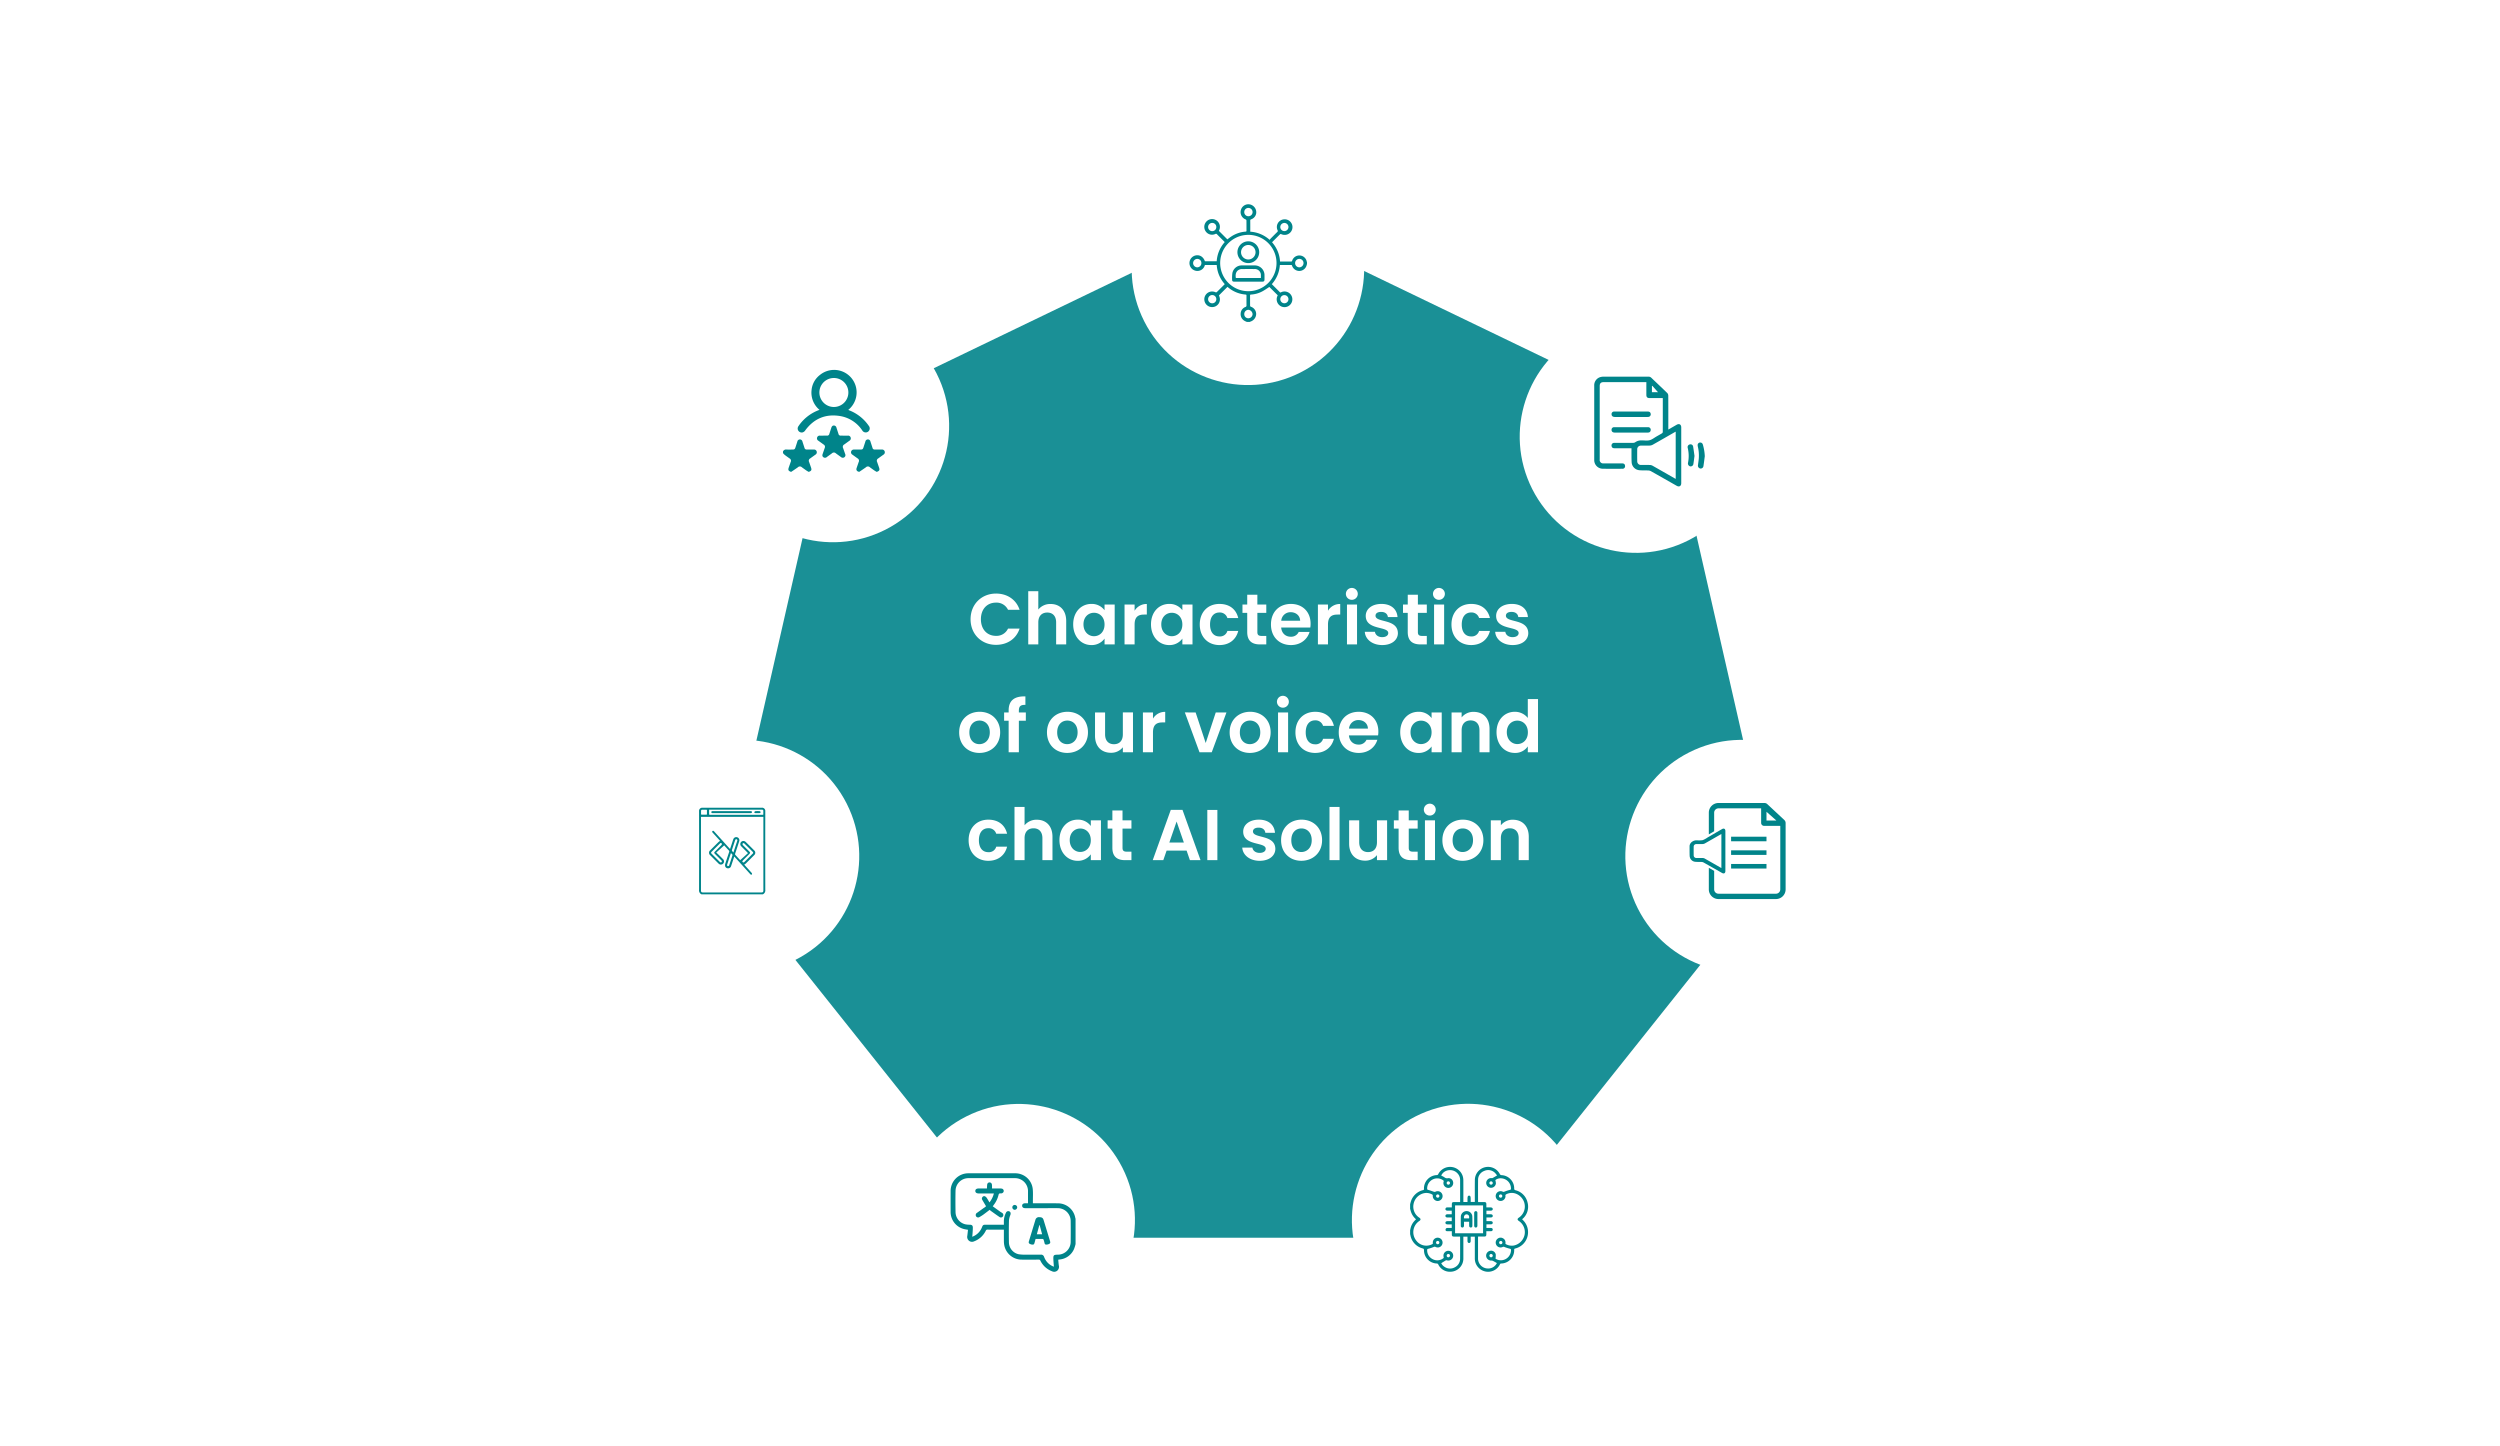 <svg xmlns="http://www.w3.org/2000/svg" xmlns:xlink="http://www.w3.org/1999/xlink" width="1532.38" height="886.22" viewBox="0 0 1532.38 886.22">
  <defs>
    <filter id="Ellipse_187" x="660.214" y="59.891" width="209.923" height="209.923" filterUnits="userSpaceOnUse">
      <feOffset dy="2.992" input="SourceAlpha"/>
      <feGaussianBlur stdDeviation="2.992" result="blur"/>
      <feFlood flood-opacity="0.161"/>
      <feComposite operator="in" in2="blur"/>
      <feComposite in="SourceGraphic"/>
    </filter>
    <filter id="Ellipse_188" x="898.065" y="162.746" width="209.923" height="209.923" filterUnits="userSpaceOnUse">
      <feOffset dy="2.992" input="SourceAlpha"/>
      <feGaussianBlur stdDeviation="2.992" result="blur-2"/>
      <feFlood flood-opacity="0.161"/>
      <feComposite operator="in" in2="blur-2"/>
      <feComposite in="SourceGraphic"/>
    </filter>
    <filter id="Ellipse_189" x="962.808" y="419.884" width="209.923" height="209.923" filterUnits="userSpaceOnUse">
      <feOffset dy="2.992" input="SourceAlpha"/>
      <feGaussianBlur stdDeviation="2.992" result="blur-3"/>
      <feFlood flood-opacity="0.161"/>
      <feComposite operator="in" in2="blur-3"/>
      <feComposite in="SourceGraphic"/>
    </filter>
    <filter id="Ellipse_183" x="795.208" y="642.959" width="209.923" height="209.923" filterUnits="userSpaceOnUse">
      <feOffset dy="2.992" input="SourceAlpha"/>
      <feGaussianBlur stdDeviation="2.992" result="blur-4"/>
      <feFlood flood-opacity="0.161"/>
      <feComposite operator="in" in2="blur-4"/>
      <feComposite in="SourceGraphic"/>
    </filter>
    <filter id="Ellipse_184" x="519.704" y="643.042" width="209.923" height="209.923" filterUnits="userSpaceOnUse">
      <feOffset dy="2.992" input="SourceAlpha"/>
      <feGaussianBlur stdDeviation="2.992" result="blur-5"/>
      <feFlood flood-opacity="0.161"/>
      <feComposite operator="in" in2="blur-5"/>
      <feComposite in="SourceGraphic"/>
    </filter>
    <filter id="Ellipse_185" x="350.727" y="419.884" width="209.923" height="209.923" filterUnits="userSpaceOnUse">
      <feOffset dy="2.992" input="SourceAlpha"/>
      <feGaussianBlur stdDeviation="2.992" result="blur-6"/>
      <feFlood flood-opacity="0.161"/>
      <feComposite operator="in" in2="blur-6"/>
      <feComposite in="SourceGraphic"/>
    </filter>
    <filter id="Ellipse_186" x="405.829" y="156.235" width="209.923" height="209.923" filterUnits="userSpaceOnUse">
      <feOffset dy="2.992" input="SourceAlpha"/>
      <feGaussianBlur stdDeviation="2.992" result="blur-7"/>
      <feFlood flood-opacity="0.161"/>
      <feComposite operator="in" in2="blur-7"/>
      <feComposite in="SourceGraphic"/>
    </filter>
    <clipPath id="clip-Artboard_1">
      <rect width="1532.38" height="886.22"/>
    </clipPath>
  </defs>
  <g id="Artboard_1" data-name="Artboard – 1" clip-path="url(#clip-Artboard_1)">
    <g id="Group_2355" data-name="Group 2355" transform="translate(-21163.23 -4603.6)">
      <path id="Polygon_12" data-name="Polygon 12" d="M281.761,20.114a91.835,91.835,0,0,1,79.741,0L539.189,105.75a91.835,91.835,0,0,1,49.665,62.308L632.769,360.6a91.835,91.835,0,0,1-17.715,77.651L492.048,592.609a91.835,91.835,0,0,1-71.821,34.6H223.037a91.835,91.835,0,0,1-71.822-34.6l-123-154.362A91.835,91.835,0,0,1,10.5,360.6L54.407,168.059a91.835,91.835,0,0,1,49.668-62.308Z" transform="translate(21607.674 4735.045)" fill="#1a9096"/>
      <path id="Path_9865" data-name="Path 9865" d="M29.495,31.5c0,9.213,6.744,15.693,15.6,15.693,6.833,0,12.387-3.615,14.458-9.962h-7.1a7.725,7.725,0,0,1-7.406,4.452c-5.378,0-9.213-3.967-9.213-10.183,0-6.259,3.835-10.183,9.213-10.183a7.757,7.757,0,0,1,7.406,4.408h7.1c-2.072-6.3-7.622-9.962-14.458-9.962C36.239,15.762,29.495,22.286,29.495,31.5ZM64.848,46.927h6.171V33.438c0-3.923,2.16-6.039,5.51-6.039,3.262,0,5.418,2.112,5.418,6.039V46.927h6.171V32.6c0-6.744-4.011-10.447-9.521-10.447a9.384,9.384,0,0,0-7.582,3.4V14.307H64.844Zm27.55-12.3c0,7.622,4.937,12.7,11.112,12.7a9.632,9.632,0,0,0,8.111-3.967v3.571h6.215V22.506h-6.219v3.482a9.657,9.657,0,0,0-8.067-3.879C97.335,22.11,92.4,27,92.4,34.628Zm19.219.092c0,4.628-3.086,7.185-6.48,7.185-3.306,0-6.436-2.645-6.436-7.273s3.13-7.1,6.436-7.1c3.394,0,6.48,2.553,6.48,7.178Zm18.426.044c0-4.717,2.2-6.127,5.863-6.127h1.631V22.154a8.47,8.47,0,0,0-7.494,4.144V22.506h-6.171V46.927h6.171Zm10.05-.132c0,7.622,4.937,12.7,11.112,12.7a9.632,9.632,0,0,0,8.111-3.967v3.567h6.215V22.506h-6.215v3.482a9.657,9.657,0,0,0-8.067-3.879c-6.219,0-11.156,4.889-11.156,12.519Zm19.219.092c0,4.628-3.086,7.185-6.48,7.185-3.306,0-6.436-2.645-6.436-7.273s3.13-7.1,6.436-7.1c3.394-.007,6.48,2.549,6.48,7.174Zm10.668,0c0,7.67,5.025,12.607,12.078,12.607,6.083,0,10.183-3.438,11.505-8.64h-6.656a4.657,4.657,0,0,1-4.893,3.35c-3.438,0-5.73-2.557-5.73-7.317s2.3-7.361,5.73-7.361a4.8,4.8,0,0,1,4.893,3.4h6.656c-1.322-5.466-5.418-8.64-11.505-8.64-7.053-.011-12.078,4.926-12.078,12.592Zm29.093,4.628c0,5.6,3.13,7.582,7.806,7.582h3.879V41.725h-2.865c-1.94,0-2.6-.705-2.6-2.336V27.576h5.466V22.506h-5.47V16.467h-6.215v6.039H196.16v5.069h2.909ZM225.7,27.183c3.174,0,5.73,2.028,5.819,5.246H219.924A5.666,5.666,0,0,1,225.7,27.183Zm11.593,12.078h-6.656a5.033,5.033,0,0,1-4.893,2.953c-3.086,0-5.554-2.028-5.863-5.642h17.853a14.428,14.428,0,0,0,.176-2.38c0-7.273-4.981-12.078-12.03-12.078-7.229,0-12.254,4.893-12.254,12.607,0,7.67,5.157,12.607,12.254,12.607,6.035,0,10.091-3.574,11.413-8.07Zm11.285-4.5c0-4.717,2.2-6.127,5.863-6.127h1.631v-6.48a8.47,8.47,0,0,0-7.494,4.144V22.506H242.4V46.927h6.171Zm11.637,12.166h6.171V22.506h-6.171Zm3.13-27.33a3.645,3.645,0,1,0-2.661-1,3.618,3.618,0,0,0,2.661,1Zm28.079,20.365c-.176-8.948-13.713-6.168-13.713-10.623,0-1.411,1.194-2.336,3.482-2.336,2.424,0,3.923,1.278,4.1,3.174H291.2c-.353-4.849-3.923-8.067-9.826-8.067-6.039,0-9.654,3.262-9.654,7.317,0,8.948,13.8,6.171,13.8,10.535,0,1.411-1.322,2.513-3.747,2.513-2.469,0-4.188-1.411-4.408-3.262h-6.215c.264,4.54,4.54,8.111,10.668,8.111,5.951,0,9.61-3.174,9.61-7.361Zm6.039-.617c0,5.6,3.13,7.582,7.806,7.582h3.879v-5.2h-2.865c-1.94,0-2.6-.705-2.6-2.336V27.576h5.466V22.506h-5.466V16.467h-6.215v6.039h-2.913v5.069h2.909ZM313.6,46.927h6.171V22.506H313.6Zm3.13-27.33a3.645,3.645,0,1,0-2.661-1,3.618,3.618,0,0,0,2.661,1Zm7.538,15.116c0,7.67,5.025,12.607,12.078,12.607,6.083,0,10.183-3.438,11.505-8.64H341.19a4.657,4.657,0,0,1-4.893,3.35c-3.438,0-5.73-2.557-5.73-7.317s2.3-7.361,5.73-7.361a4.8,4.8,0,0,1,4.893,3.4h6.656c-1.322-5.466-5.418-8.64-11.505-8.64C329.288,22.11,324.263,27.047,324.263,34.713Zm47.078,5.246c-.176-8.948-13.709-6.171-13.709-10.623,0-1.411,1.194-2.336,3.482-2.336,2.424,0,3.923,1.278,4.1,3.174h5.907c-.353-4.849-3.923-8.067-9.826-8.067-6.039,0-9.654,3.262-9.654,7.317,0,8.948,13.8,6.171,13.8,10.535,0,1.411-1.322,2.513-3.747,2.513-2.469,0-4.188-1.411-4.408-3.262h-6.215c.264,4.54,4.54,8.111,10.668,8.111,5.947,0,9.606-3.17,9.606-7.358ZM47.634,100.834c0-7.714-5.51-12.607-12.563-12.607S22.508,93.12,22.508,100.834c0,7.67,5.334,12.607,12.387,12.607C41.992,113.445,47.634,108.508,47.634,100.834Zm-18.867,0c0-4.893,2.953-7.229,6.215-7.229s6.3,2.336,6.3,7.229c0,4.849-3.13,7.229-6.392,7.229C31.592,108.067,28.767,105.687,28.767,100.834Zm24.068,12.214H59.1V93.7h4.272V88.627H59.1V87.61c0-2.733,1.01-3.7,4.011-3.615v-5.2c-6.877-.176-10.271,2.6-10.271,8.6v1.234H50.058v5.069h2.777Zm48.621-12.214c0-7.714-5.51-12.607-12.563-12.607S76.331,93.12,76.331,100.834c0,7.67,5.334,12.607,12.387,12.607C95.814,113.445,101.457,108.508,101.457,100.834Zm-18.867,0c0-4.893,2.953-7.229,6.215-7.229s6.3,2.336,6.3,7.229c0,4.849-3.13,7.229-6.392,7.229C85.408,108.067,82.59,105.687,82.59,100.834ZM129.051,88.62h-6.215v13.445c0,3.923-2.112,6.039-5.466,6.039-3.262,0-5.418-2.112-5.418-6.039V88.627H105.78v14.326c0,6.7,4.1,10.4,9.786,10.4a9.006,9.006,0,0,0,7.273-3.4v3.089h6.215Zm12.254,12.254c0-4.717,2.2-6.127,5.863-6.127H148.8V88.275a8.47,8.47,0,0,0-7.494,4.144V88.627h-6.171v24.421h6.171ZM160.833,88.62l8.992,24.428h7.494l9.037-24.421h-6.568l-6.171,18.734-6.171-18.734Zm52.592,12.214c0-7.714-5.51-12.607-12.563-12.607S188.3,93.12,188.3,100.834c0,7.67,5.334,12.607,12.387,12.607C207.779,113.445,213.425,108.508,213.425,100.834Zm-18.867,0c0-4.893,2.953-7.229,6.215-7.229s6.3,2.336,6.3,7.229c0,4.849-3.13,7.229-6.392,7.229-3.31,0-6.131-2.377-6.131-7.229Zm23.4,12.214h6.171V88.627h-6.171Zm3.13-27.33a3.645,3.645,0,1,0-2.663-1.005,3.618,3.618,0,0,0,2.663,1.005Zm7.538,15.12c0,7.67,5.025,12.607,12.078,12.607,6.083,0,10.183-3.438,11.505-8.64h-6.656a4.657,4.657,0,0,1-4.893,3.35c-3.438,0-5.73-2.557-5.73-7.317s2.3-7.361,5.731-7.361a4.8,4.8,0,0,1,4.893,3.4h6.656c-1.322-5.466-5.418-8.64-11.505-8.64-7.053,0-12.078,4.933-12.078,12.6ZM267.241,93.3c3.174,0,5.73,2.028,5.819,5.246H261.47A5.667,5.667,0,0,1,267.241,93.3Zm11.593,12.078h-6.653a5.033,5.033,0,0,1-4.893,2.953c-3.086,0-5.554-2.028-5.863-5.642h17.853a14.42,14.42,0,0,0,.176-2.38c0-7.273-4.981-12.078-12.03-12.078-7.229,0-12.254,4.893-12.254,12.607,0,7.67,5.157,12.607,12.254,12.607,6.035,0,10.091-3.574,11.413-8.07Zm14.018-4.628c0,7.622,4.937,12.7,11.112,12.7a9.632,9.632,0,0,0,8.111-3.967v3.567h6.215V88.627h-6.215V92.11a9.657,9.657,0,0,0-8.067-3.879c-6.215,0-11.152,4.889-11.152,12.519Zm19.219.092c0,4.628-3.086,7.185-6.48,7.185-3.306,0-6.436-2.645-6.436-7.273s3.13-7.1,6.436-7.1c3.4-.007,6.484,2.549,6.484,7.174Zm29.361,12.2H347.6V98.722c0-6.744-4.055-10.447-9.742-10.447a9.121,9.121,0,0,0-7.361,3.4V88.627h-6.171v24.421H330.5V99.559c0-3.923,2.16-6.039,5.51-6.039,3.262,0,5.418,2.112,5.418,6.039Zm10.447-12.3c0,7.622,4.937,12.7,11.152,12.7a9.23,9.23,0,0,0,8.023-4.011v3.615h6.259V80.428h-6.259v11.59a10.021,10.021,0,0,0-7.979-3.791C356.816,88.231,351.879,93.12,351.879,100.75Zm19.219.092c0,4.628-3.086,7.185-6.48,7.185-3.306,0-6.436-2.645-6.436-7.273s3.13-7.1,6.436-7.1c3.394,0,6.48,2.553,6.48,7.178ZM28.3,166.955c0,7.67,5.025,12.607,12.078,12.607,6.083,0,10.183-3.438,11.505-8.64H45.232a4.657,4.657,0,0,1-4.893,3.35c-3.438,0-5.731-2.557-5.731-7.317s2.3-7.361,5.731-7.361a4.8,4.8,0,0,1,4.893,3.4h6.656c-1.322-5.466-5.418-8.64-11.505-8.64C33.33,154.352,28.3,159.289,28.3,166.955Zm28.124,12.214H62.6V165.681c0-3.923,2.16-6.039,5.51-6.039,3.262,0,5.418,2.112,5.418,6.039v13.489H79.7V164.843c0-6.744-4.011-10.447-9.521-10.447a9.384,9.384,0,0,0-7.582,3.4V146.55H56.424Zm27.55-12.3c0,7.622,4.937,12.7,11.112,12.7A9.632,9.632,0,0,0,103.2,175.6v3.571h6.215V154.749H103.2v3.482a9.657,9.657,0,0,0-8.067-3.879C88.916,154.352,83.979,159.241,83.979,166.871Zm19.219.092c0,4.628-3.086,7.185-6.48,7.185-3.306,0-6.436-2.645-6.436-7.273s3.13-7.1,6.436-7.1c3.394,0,6.48,2.553,6.48,7.178Zm13.224,4.628c0,5.6,3.13,7.582,7.806,7.582h3.879v-5.2h-2.865c-1.94,0-2.6-.705-2.6-2.336V159.818h5.466v-5.069h-5.47v-6.039h-6.215v6.039h-2.913v5.069h2.909Zm47.519,7.578h6.52L159.4,148.357h-7.185l-11.061,30.812h6.48l2.028-5.863h12.254Zm-3.7-10.8H151.33l4.452-12.872Zm14.37,10.8h6.171V148.4h-6.171Zm41.7-6.965c-.176-8.948-13.709-6.171-13.709-10.623,0-1.411,1.194-2.336,3.482-2.336,2.424,0,3.923,1.278,4.1,3.174h5.907c-.353-4.849-3.923-8.067-9.826-8.067-6.039,0-9.654,3.262-9.654,7.317,0,8.948,13.8,6.171,13.8,10.535,0,1.411-1.322,2.513-3.747,2.513-2.469,0-4.188-1.411-4.408-3.262h-6.219c.264,4.54,4.54,8.111,10.668,8.111,5.951,0,9.61-3.174,9.61-7.361Zm28.652-5.246c0-7.714-5.51-12.607-12.563-12.607s-12.563,4.889-12.563,12.6c0,7.67,5.334,12.607,12.387,12.607,7.1,0,12.739-4.933,12.739-12.607Zm-18.867,0c0-4.893,2.953-7.229,6.215-7.229s6.3,2.336,6.3,7.229c0,4.849-3.13,7.229-6.392,7.229-3.306,0-6.124-2.38-6.124-7.233Zm23.407,12.21h6.171V146.55H249.5Zm35.309-24.421H278.6v13.445c0,3.923-2.112,6.039-5.466,6.039-3.262,0-5.418-2.112-5.418-6.039V154.749H261.54v14.326c0,6.7,4.1,10.4,9.786,10.4a9.006,9.006,0,0,0,7.273-3.4v3.089h6.215Zm7.053,16.839c0,5.6,3.13,7.582,7.806,7.582h3.879v-5.2h-2.865c-1.94,0-2.6-.705-2.6-2.336V159.818h5.466v-5.069h-5.47v-6.039h-6.215v6.039h-2.909v5.069h2.909ZM308,179.169h6.171V154.749H308Zm3.13-27.33a3.645,3.645,0,1,0-2.661-1,3.618,3.618,0,0,0,2.661,1Zm32.7,15.116c0-7.714-5.51-12.607-12.563-12.607S318.7,159.241,318.7,166.955c0,7.67,5.334,12.607,12.387,12.607C338.192,179.566,343.831,174.629,343.831,166.955Zm-18.867,0c0-4.893,2.953-7.229,6.215-7.229s6.3,2.336,6.3,7.229c0,4.849-3.13,7.229-6.392,7.229-3.3,0-6.124-2.377-6.124-7.229Zm40.514,12.214h6.171V164.843c0-6.744-4.055-10.447-9.742-10.447a9.121,9.121,0,0,0-7.361,3.4v-3.042h-6.171v24.417h6.171V165.681c0-3.923,2.16-6.039,5.51-6.039,3.262,0,5.418,2.112,5.418,6.039Z" transform="translate(21728.645 4951.665)" fill="#fff"/>
      <g transform="matrix(1, 0, 0, 1, 21163.23, 4603.6)" filter="url(#Ellipse_187)">
        <circle id="Ellipse_187-2" data-name="Ellipse 187" cx="71.438" cy="71.438" r="71.438" transform="matrix(0.89, -0.45, 0.45, 0.89, 669.19, 130.34)" fill="#fff"/>
      </g>
      <g transform="matrix(1, 0, 0, 1, 21163.23, 4603.6)" filter="url(#Ellipse_188)">
        <circle id="Ellipse_188-2" data-name="Ellipse 188" cx="71.438" cy="71.438" r="71.438" transform="matrix(0.89, -0.45, 0.45, 0.89, 907.04, 233.2)" fill="#fff"/>
      </g>
      <g transform="matrix(1, 0, 0, 1, 21163.23, 4603.6)" filter="url(#Ellipse_189)">
        <circle id="Ellipse_189-2" data-name="Ellipse 189" cx="71.438" cy="71.438" r="71.438" transform="matrix(0.89, -0.45, 0.45, 0.89, 971.78, 490.34)" fill="#fff"/>
      </g>
      <g transform="matrix(1, 0, 0, 1, 21163.23, 4603.6)" filter="url(#Ellipse_183)">
        <circle id="Ellipse_183-2" data-name="Ellipse 183" cx="71.438" cy="71.438" r="71.438" transform="matrix(0.89, -0.45, 0.45, 0.89, 804.18, 713.41)" fill="#fff"/>
      </g>
      <g transform="matrix(1, 0, 0, 1, 21163.23, 4603.6)" filter="url(#Ellipse_184)">
        <circle id="Ellipse_184-2" data-name="Ellipse 184" cx="71.438" cy="71.438" r="71.438" transform="matrix(0.89, -0.45, 0.45, 0.89, 528.68, 713.49)" fill="#fff"/>
      </g>
      <g transform="matrix(1, 0, 0, 1, 21163.23, 4603.6)" filter="url(#Ellipse_185)">
        <circle id="Ellipse_185-2" data-name="Ellipse 185" cx="71.438" cy="71.438" r="71.438" transform="matrix(0.89, -0.45, 0.45, 0.89, 359.7, 490.34)" fill="#fff"/>
      </g>
      <g transform="matrix(1, 0, 0, 1, 21163.23, 4603.6)" filter="url(#Ellipse_186)">
        <circle id="Ellipse_186-2" data-name="Ellipse 186" cx="71.438" cy="71.438" r="71.438" transform="matrix(0.89, -0.45, 0.45, 0.89, 414.8, 226.69)" fill="#fff"/>
      </g>
      <path id="Path_9858" data-name="Path 9858" d="M23.4,13.332a6.363,6.363,0,0,0-6.52-6.52,6.385,6.385,0,0,0-6.52,6.52,6.389,6.389,0,0,0,6.52,6.539,6.368,6.368,0,0,0,6.52-6.539Zm-10.892,0c0-2.884,1.837-4.684,4.371-4.684s4.371,1.8,4.371,4.684-1.837,4.72-4.371,4.72S12.509,16.216,12.509,13.332ZM39.8,19.743h2.075V13.773a4.149,4.149,0,0,0-7.7-2.314,3.9,3.9,0,0,0-3.637-2,3.857,3.857,0,0,0-2.994,1.322V9.622H25.458v10.12h2.094V14.086c0-1.855,1.01-2.81,2.553-2.81,1.524,0,2.535.955,2.535,2.81v5.657h2.075V14.086c0-1.855,1.01-2.81,2.553-2.81,1.524,0,2.535.955,2.535,2.81Zm11.92,0H53.8V13.773a3.941,3.941,0,0,0-4.151-4.316,3.893,3.893,0,0,0-3.012,1.322V9.622H44.541v10.12h2.094V14.086c0-1.855,1.01-2.81,2.553-2.81,1.524,0,2.535.955,2.535,2.81Zm4.739,0h2.094V9.622H56.461ZM57.526,8.282a1.341,1.341,0,1,0-1.341-1.341,1.322,1.322,0,0,0,1.341,1.341Zm3.086,6.392c0,3.177,2.057,5.235,4.959,5.235a4.546,4.546,0,0,0,4.665-3.361H67.977a2.311,2.311,0,0,1-2.406,1.6c-1.69,0-2.81-1.249-2.81-3.471,0-2.2,1.12-3.453,2.81-3.453a2.365,2.365,0,0,1,2.406,1.6h2.259a4.4,4.4,0,0,0-4.665-3.361c-2.9,0-4.959,2.057-4.959,5.216ZM72.33,19.743h2.094V14.086c0-1.855,1.01-2.81,2.553-2.81,1.524,0,2.535.955,2.535,2.81v5.657h2.075V13.773c0-2.829-1.763-4.316-4.022-4.316A4.011,4.011,0,0,0,74.424,10.8V6.151H72.33Zm11.222-5.106c0,3.122,2.112,5.271,4.739,5.271a4.356,4.356,0,0,0,3.545-1.671v1.506h2.112V9.622H91.836v1.469a4.308,4.308,0,0,0-3.508-1.635c-2.663,0-4.775,2.057-4.775,5.179Zm8.284.037a3.144,3.144,0,0,1-3.067,3.416A3.189,3.189,0,0,1,85.7,14.637a3.1,3.1,0,0,1,3.067-3.361,3.138,3.138,0,0,1,3.067,3.4Zm12.049,5.069h2.075V13.773a3.941,3.941,0,0,0-4.151-4.316A3.893,3.893,0,0,0,98.8,10.779V9.622H96.7v10.12H98.8V14.086c0-1.855,1.01-2.81,2.553-2.81,1.524,0,2.535.955,2.535,2.81Zm11.92,0h2.075V13.773a3.941,3.941,0,0,0-4.151-4.316,3.893,3.893,0,0,0-3.012,1.322V9.622h-2.094v10.12h2.094V14.086c0-1.855,1.01-2.81,2.553-2.81,1.524,0,2.535.955,2.535,2.81Zm9-8.522a2.628,2.628,0,0,1,2.829,2.553h-5.6A2.755,2.755,0,0,1,124.8,11.22Zm4.739,5.51h-2.259a2.45,2.45,0,0,1-2.388,1.414,2.784,2.784,0,0,1-2.884-2.682h7.733a6.464,6.464,0,0,0,.073-1.029A4.719,4.719,0,0,0,124.9,9.457a4.846,4.846,0,0,0-5.051,5.216,4.91,4.91,0,0,0,5.051,5.235,4.624,4.624,0,0,0,4.647-3.177Zm2.333,3.012h2.094V6.151h-2.094Zm9.624,0h2.094V9.622H141.5Zm1.065-11.461a1.341,1.341,0,1,0-1.341-1.341,1.322,1.322,0,0,0,1.341,1.341ZM153.53,19.743h2.075V13.773a3.941,3.941,0,0,0-4.151-4.316,3.893,3.893,0,0,0-3.012,1.322V9.622h-2.094v10.12h2.094V14.086c0-1.855,1.01-2.81,2.553-2.81,1.524,0,2.535.955,2.535,2.81Zm5.069-2.81c0,2.057,1.12,2.81,2.92,2.81h1.653V18h-1.286c-.882,0-1.175-.312-1.175-1.065v-5.6h2.461V9.622h-2.461V7.106H158.6V9.622h-1.194V11.33H158.6Zm10.763-5.712a2.628,2.628,0,0,1,2.829,2.553h-5.6a2.755,2.755,0,0,1,2.773-2.553Zm4.739,5.51h-2.259a2.45,2.45,0,0,1-2.388,1.414,2.784,2.784,0,0,1-2.884-2.682H174.3a6.459,6.459,0,0,0,.073-1.029,4.719,4.719,0,0,0-4.922-4.977,4.846,4.846,0,0,0-5.051,5.216,4.91,4.91,0,0,0,5.051,5.235A4.624,4.624,0,0,0,174.1,16.73Zm1.635-2.094c0,3.122,2.112,5.271,4.775,5.271a4.345,4.345,0,0,0,3.508-1.69v1.69a2.7,2.7,0,0,1-2.829,3.012,2.821,2.821,0,0,1-2.884-1.763h-2.075c.257,2.241,2.259,3.582,4.959,3.582a4.592,4.592,0,0,0,4.941-4.831V9.622H184.02v1.469a4.287,4.287,0,0,0-3.508-1.635c-2.663,0-4.775,2.057-4.775,5.179Zm8.284.037a3.144,3.144,0,0,1-3.067,3.416,3.189,3.189,0,0,1-3.067-3.453,3.1,3.1,0,0,1,3.067-3.361,3.138,3.138,0,0,1,3.067,3.4Zm6.961-.257c0-2.149.955-2.792,2.5-2.792h.533V9.457a3.3,3.3,0,0,0-3.031,1.635V9.622h-2.094v10.12h2.094Zm4.261.22c0,3.122,2.112,5.271,4.739,5.271a4.356,4.356,0,0,0,3.545-1.671v1.506h2.112V9.622h-2.112v1.469a4.308,4.308,0,0,0-3.508-1.635c-2.663,0-4.775,2.057-4.775,5.179Zm8.284.037a3.144,3.144,0,0,1-3.067,3.416,3.189,3.189,0,0,1-3.067-3.453,3.1,3.1,0,0,1,3.067-3.361,3.138,3.138,0,0,1,3.067,3.4Zm6.961-3.545V6.151h-2.094V19.743h2.094V18.273a4.3,4.3,0,0,0,3.526,1.635c2.663,0,4.757-2.149,4.757-5.271s-2.075-5.179-4.757-5.179a4.326,4.326,0,0,0-3.526,1.671Zm6.153,3.508a3.191,3.191,0,0,1-3.086,3.453,3.155,3.155,0,0,1-3.067-3.416,3.149,3.149,0,0,1,3.067-3.4,3.108,3.108,0,0,1,3.086,3.361Zm4.206,5.106h2.094V9.622h-2.094Zm1.065-11.461a1.341,1.341,0,1,0-1.341-1.341,1.322,1.322,0,0,0,1.341,1.341Zm3.784,11.461h2.094V6.151h-2.094Zm4.849,0h2.094V9.622h-2.094Zm1.065-11.461a1.341,1.341,0,1,0-1.341-1.341,1.322,1.322,0,0,0,1.341,1.341Zm4.114,8.651c0,2.057,1.12,2.81,2.92,2.81H240.3V18H239.01c-.882,0-1.175-.312-1.175-1.065v-5.6H240.3V9.622h-2.461V7.106h-2.112V9.622h-1.194V11.33h1.194Zm10.488.4-2.847-7.714h-2.333l3.986,9.955L242.959,24.5h2.167l6.208-14.877h-2.167Zm8.871,1.194a1.321,1.321,0,1,0-.38.948,1.332,1.332,0,0,0,.38-.948Zm0-7.714a1.321,1.321,0,1,0-.38.948,1.332,1.332,0,0,0,.38-.948ZM28.782,40.883A6.374,6.374,0,0,0,35.3,47.4a6.069,6.069,0,0,0,5.933-3.82H38.718a3.567,3.567,0,0,1-3.416,2c-2.535,0-4.371-1.818-4.371-4.7S32.768,36.2,35.3,36.2a3.567,3.567,0,0,1,3.416,2h2.516A6.085,6.085,0,0,0,35.3,34.363a6.385,6.385,0,0,0-6.52,6.52Zm14.2,1.3c0,3.122,2.112,5.271,4.739,5.271a4.356,4.356,0,0,0,3.545-1.671v1.506h2.112V37.173H51.263v1.469a4.308,4.308,0,0,0-3.508-1.635C45.092,37.008,42.98,39.065,42.98,42.187Zm8.284.037A3.144,3.144,0,0,1,48.2,45.64a3.189,3.189,0,0,1-3.067-3.453A3.1,3.1,0,0,1,48.2,38.826a3.138,3.138,0,0,1,3.067,3.4Zm12.049,5.069h2.075V41.324a3.941,3.941,0,0,0-4.151-4.316,3.893,3.893,0,0,0-3.012,1.322V37.173H56.13v10.12h2.094V41.636c0-1.855,1.01-2.81,2.553-2.81,1.524,0,2.535.955,2.535,2.81ZM74.92,38.679V33.7H72.826V47.293H74.92V45.824a4.3,4.3,0,0,0,3.526,1.635c2.663,0,4.757-2.149,4.757-5.271s-2.075-5.179-4.757-5.179A4.326,4.326,0,0,0,74.92,38.679Zm6.153,3.508a3.191,3.191,0,0,1-3.086,3.453,3.155,3.155,0,0,1-3.067-3.416,3.149,3.149,0,0,1,3.067-3.4,3.108,3.108,0,0,1,3.086,3.361Zm8.467-3.416a2.628,2.628,0,0,1,2.829,2.553h-5.6a2.755,2.755,0,0,1,2.773-2.553Zm4.739,5.51H92.019A2.45,2.45,0,0,1,89.632,45.7a2.784,2.784,0,0,1-2.884-2.682h7.732a6.458,6.458,0,0,0,.073-1.029,4.719,4.719,0,0,0-4.922-4.977,4.846,4.846,0,0,0-5.051,5.216,4.909,4.909,0,0,0,5.051,5.235,4.624,4.624,0,0,0,4.647-3.177Zm7.108,3.012h2.094V37.173h-2.094Zm1.065-11.461a1.341,1.341,0,1,0-1.341-1.341,1.322,1.322,0,0,0,1.341,1.341Zm10.965,11.461h2.075V41.324a3.941,3.941,0,0,0-4.151-4.316,3.893,3.893,0,0,0-3.012,1.322V37.173h-2.094v10.12h2.094V41.636c0-1.855,1.01-2.81,2.553-2.81,1.524,0,2.535.955,2.535,2.81Zm5.069-2.81c0,2.057,1.12,2.81,2.92,2.81h1.653V45.548h-1.286c-.882,0-1.175-.312-1.175-1.065v-5.6h2.461V37.173H120.6V34.657h-2.112v2.516h-1.194v1.708h1.194Zm10.763-5.712a2.628,2.628,0,0,1,2.829,2.553h-5.6a2.755,2.755,0,0,1,2.773-2.553Zm4.739,5.51h-2.259a2.45,2.45,0,0,1-2.388,1.414,2.784,2.784,0,0,1-2.884-2.682h7.732a6.462,6.462,0,0,0,.073-1.029,4.719,4.719,0,0,0-4.922-4.977,4.846,4.846,0,0,0-5.051,5.216,4.909,4.909,0,0,0,5.051,5.235,4.624,4.624,0,0,0,4.647-3.177Zm1.635-2.094c0,3.122,2.112,5.271,4.775,5.271a4.345,4.345,0,0,0,3.508-1.69v1.69a2.7,2.7,0,0,1-2.829,3.012,2.821,2.821,0,0,1-2.884-1.763h-2.075c.257,2.241,2.259,3.582,4.959,3.582a4.592,4.592,0,0,0,4.941-4.831V37.173h-2.112v1.469a4.287,4.287,0,0,0-3.508-1.635C137.735,37.008,135.623,39.065,135.623,42.187Zm8.284.037a3.144,3.144,0,0,1-3.067,3.416,3.189,3.189,0,0,1-3.067-3.453,3.1,3.1,0,0,1,3.067-3.361,3.138,3.138,0,0,1,3.067,3.4Zm6.961-.257c0-2.149.955-2.792,2.5-2.792h.533V37.008a3.3,3.3,0,0,0-3.031,1.635V37.173h-2.094v10.12h2.094Zm4.261.22c0,3.122,2.112,5.271,4.739,5.271a4.356,4.356,0,0,0,3.545-1.671v1.506h2.112V37.173h-2.112v1.469a4.308,4.308,0,0,0-3.508-1.635c-2.663,0-4.775,2.057-4.775,5.179Zm8.284.037a3.144,3.144,0,0,1-3.067,3.416,3.189,3.189,0,0,1-3.067-3.453,3.1,3.1,0,0,1,3.067-3.361,3.138,3.138,0,0,1,3.067,3.4Zm5.2,2.259c0,2.057,1.12,2.81,2.92,2.81h1.653V45.548H171.9c-.882,0-1.175-.312-1.175-1.065v-5.6h2.461V37.173h-2.461V34.657H168.61v2.516h-1.194v1.708h1.194Zm10.763-5.712a2.628,2.628,0,0,1,2.829,2.553h-5.6A2.755,2.755,0,0,1,179.373,38.771Zm4.739,5.51h-2.259a2.45,2.45,0,0,1-2.388,1.414,2.783,2.783,0,0,1-2.884-2.682h7.732a6.463,6.463,0,0,0,.073-1.029,4.719,4.719,0,0,0-4.922-4.977,4.846,4.846,0,0,0-5.051,5.216,4.909,4.909,0,0,0,5.051,5.235,4.624,4.624,0,0,0,4.647-3.177Zm1.635-2.094c0,3.122,2.112,5.271,4.775,5.271a4.2,4.2,0,0,0,3.508-1.69v1.524h2.112V33.7H194.03v4.886a4.661,4.661,0,0,0-3.49-1.58c-2.682,0-4.794,2.057-4.794,5.179Zm8.283.037a3.144,3.144,0,0,1-3.067,3.416,3.189,3.189,0,0,1-3.067-3.453,3.1,3.1,0,0,1,3.067-3.361,3.138,3.138,0,0,1,3.067,3.4Zm9.643,5.069h2.094V37.173h-2.094Zm1.065-11.461a1.341,1.341,0,1,0-1.341-1.341,1.321,1.321,0,0,0,1.341,1.341ZM215.7,47.293h2.075V41.324a3.941,3.941,0,0,0-4.151-4.316,3.893,3.893,0,0,0-3.012,1.322V37.173h-2.094v10.12h2.094V41.636c0-1.855,1.01-2.81,2.553-2.81,1.524,0,2.535.955,2.535,2.81Zm5.069-2.81c0,2.057,1.12,2.81,2.92,2.81h1.653V45.548H224.06c-.882,0-1.175-.312-1.175-1.065v-5.6h2.461V37.173h-2.461V34.657h-2.112v2.516h-1.194v1.708h1.194Zm16.145-2.259a5.161,5.161,0,1,0-10.322,0,4.934,4.934,0,0,0,5.069,5.235,5.069,5.069,0,0,0,5.253-5.235Zm-8.192,0c0-2.3,1.414-3.4,2.994-3.4a3.062,3.062,0,0,1,3.049,3.4,3.117,3.117,0,0,1-3.1,3.416C230.084,45.64,228.725,44.52,228.725,42.224ZM65.5,74.844h2.075V68.874a4.149,4.149,0,0,0-7.7-2.314,3.9,3.9,0,0,0-3.637-2,3.857,3.857,0,0,0-2.994,1.322V64.723H51.153v10.12h2.094V69.186c0-1.855,1.01-2.81,2.553-2.81,1.524,0,2.535.955,2.535,2.81v5.657H60.41V69.186c0-1.855,1.01-2.81,2.553-2.81,1.524,0,2.535.955,2.535,2.81Zm13.9-10.12H77.307v5.639c0,1.855-1.01,2.81-2.553,2.81-1.524,0-2.535-.955-2.535-2.81V64.723H70.144v5.951a3.954,3.954,0,0,0,4.169,4.316,3.765,3.765,0,0,0,2.994-1.359v1.212H79.4Zm2.755,10.12H84.25V61.252H82.156Zm5.179-2.81c0,2.057,1.12,2.81,2.92,2.81h1.653V73.1H90.624c-.882,0-1.175-.312-1.175-1.065v-5.6h2.461V64.723H89.448V62.207H87.336v2.516H86.142v1.708h1.194Zm6.5,2.81h2.094V64.723H93.838ZM94.9,63.383a1.341,1.341,0,1,0-1.341-1.341A1.322,1.322,0,0,0,94.9,63.383Zm5.877,2.829V64.723H98.687V79.656h2.094V73.374a4.575,4.575,0,0,0,3.526,1.635c2.663,0,4.757-2.149,4.757-5.271s-2.094-5.179-4.757-5.179a4.415,4.415,0,0,0-3.526,1.653Zm6.153,3.526a3.191,3.191,0,0,1-3.086,3.453,3.425,3.425,0,0,1,0-6.814,3.108,3.108,0,0,1,3.086,3.361Zm4.206,5.106h2.094V61.252h-2.094Zm9.11-8.522a2.628,2.628,0,0,1,2.829,2.553h-5.6a2.755,2.755,0,0,1,2.773-2.553Zm4.739,5.51h-2.259a2.45,2.45,0,0,1-2.388,1.414,2.784,2.784,0,0,1-2.884-2.682h7.732a6.459,6.459,0,0,0,.073-1.029,4.719,4.719,0,0,0-4.922-4.977,4.846,4.846,0,0,0-5.051,5.216,4.909,4.909,0,0,0,5.051,5.235,4.624,4.624,0,0,0,4.647-3.177Zm6.41-2.057c0,3.177,2.057,5.235,4.959,5.235a4.546,4.546,0,0,0,4.665-3.361h-2.259a2.311,2.311,0,0,1-2.406,1.6c-1.69,0-2.81-1.249-2.81-3.471,0-2.2,1.12-3.453,2.81-3.453a2.365,2.365,0,0,1,2.406,1.6h2.259a4.4,4.4,0,0,0-4.665-3.361C133.455,64.558,131.4,66.615,131.4,69.774Zm11.718,5.069h2.094V69.186c0-1.855,1.01-2.81,2.553-2.81,1.524,0,2.535.955,2.535,2.81v5.657h2.075V68.874c0-2.829-1.763-4.316-4.022-4.316A4.011,4.011,0,0,0,145.21,65.9V61.252h-2.094Zm11.222-5.106c0,3.122,2.112,5.271,4.739,5.271a4.356,4.356,0,0,0,3.545-1.671v1.506h2.112V64.723h-2.112v1.469a4.308,4.308,0,0,0-3.508-1.635C156.451,64.558,154.339,66.615,154.339,69.738Zm8.284.037a3.144,3.144,0,0,1-3.067,3.416,3.188,3.188,0,0,1-3.067-3.453,3.1,3.1,0,0,1,3.067-3.361,3.138,3.138,0,0,1,3.067,3.4Zm12.049,5.069h2.075V68.874a3.941,3.941,0,0,0-4.151-4.316,3.893,3.893,0,0,0-3.012,1.322V64.723h-2.094v10.12h2.094V69.186c0-1.855,1.01-2.81,2.553-2.81,1.524,0,2.535.955,2.535,2.81Zm11.92,0h2.075V68.874a3.941,3.941,0,0,0-4.151-4.316A3.893,3.893,0,0,0,181.5,65.88V64.723H179.41v10.12H181.5V69.186c0-1.855,1.01-2.81,2.553-2.81,1.524,0,2.535.955,2.535,2.81Zm9-8.522a2.628,2.628,0,0,1,2.829,2.553h-5.6a2.755,2.755,0,0,1,2.773-2.553Zm4.739,5.51H198.07a2.45,2.45,0,0,1-2.388,1.414,2.784,2.784,0,0,1-2.884-2.682h7.732a6.461,6.461,0,0,0,.073-1.029,4.719,4.719,0,0,0-4.922-4.977,4.846,4.846,0,0,0-5.051,5.216,4.909,4.909,0,0,0,5.051,5.235,4.624,4.624,0,0,0,4.647-3.177Zm2.333,3.012h2.094V61.252h-2.094Zm12.4-2.829c-.11-3.655-5.822-2.516-5.822-4.555,0-.68.588-1.139,1.708-1.139a1.674,1.674,0,0,1,1.892,1.488h2.094c-.11-2.02-1.616-3.251-3.912-3.251-2.388,0-3.894,1.3-3.894,2.92,0,3.71,5.877,2.571,5.877,4.555,0,.7-.643,1.212-1.855,1.212a1.847,1.847,0,0,1-2.02-1.506H206.96c.092,1.837,1.8,3.269,4.224,3.269C213.572,75.009,215.06,73.723,215.06,72.015Z" transform="translate(21796.676 4606)" fill="#fff"/>
      <path id="Path_9863" data-name="Path 9863" d="M15.69,8.793h3.416V19.85H21.2V8.793h3.4V7.085H15.69Zm10.359,0h3.416V19.85h2.094V8.793h3.4V7.085H26.049Zm19.634,7.439c0-4.665-6.759-2.865-6.759-5.749,0-1.231.937-1.818,2.149-1.782a2,2,0,0,1,2.149,1.69h2.314c-.184-2.186-1.91-3.471-4.353-3.471-2.608,0-4.39,1.4-4.39,3.637,0,4.7,6.777,2.7,6.777,5.786,0,1.084-.827,1.873-2.3,1.873A2.049,2.049,0,0,1,39,16.324H36.757c0,2.259,1.965,3.655,4.518,3.655,2.847,0,4.408-1.837,4.408-3.747Zm4.647,2.406a1.321,1.321,0,1,0-.38.947,1.332,1.332,0,0,0,.38-.947Zm0-7.714a1.322,1.322,0,1,0-.38.947,1.332,1.332,0,0,0,.38-.947Zm6.447-2.131h3.416V19.85h2.094V8.793h3.4V7.085H56.777Zm15.281,2.535a2.628,2.628,0,0,1,2.829,2.553h-5.6a2.755,2.755,0,0,1,2.773-2.553Zm4.739,5.51H74.538a2.45,2.45,0,0,1-2.388,1.414,2.784,2.784,0,0,1-2.884-2.682H77a6.459,6.459,0,0,0,.073-1.029A4.719,4.719,0,0,0,72.15,9.565,4.846,4.846,0,0,0,67.1,14.781a4.909,4.909,0,0,0,5.051,5.235A4.624,4.624,0,0,0,76.8,16.838Zm7.567,3.012h2.369l-3.269-5.124,3.269-5H84.548l-2.057,3.435L80.305,9.73H77.936l3.269,5.143L77.936,19.85h2.186l2.057-3.435Zm4.261-2.81c0,2.057,1.12,2.81,2.92,2.81H93.2V18.105H91.913c-.882,0-1.175-.312-1.175-1.065v-5.6H93.2V9.73H90.737V7.214H88.625V9.73H87.431v1.708h1.194Zm11.608,0c0,2.057,1.12,2.81,2.92,2.81h1.653V18.105h-1.286c-.882,0-1.175-.312-1.175-1.065v-5.6h2.461V9.73h-2.461V7.214h-2.112V9.73H99.039v1.708h1.194Zm16.145-2.259a5.161,5.161,0,0,0-10.322,0,4.934,4.934,0,0,0,5.069,5.235,5.069,5.069,0,0,0,5.253-5.235Zm-8.192,0c0-2.3,1.414-3.4,2.994-3.4a3.062,3.062,0,0,1,3.049,3.4,3.117,3.117,0,0,1-3.1,3.416c-1.58,0-2.939-1.12-2.939-3.416ZM41.018,44.572c-.11-3.655-5.822-2.516-5.822-4.555,0-.68.588-1.139,1.708-1.139A1.674,1.674,0,0,1,38.8,40.366h2.094c-.11-2.02-1.616-3.251-3.912-3.251-2.388,0-3.894,1.3-3.894,2.92,0,3.71,5.877,2.571,5.877,4.555,0,.7-.643,1.212-1.855,1.212a1.847,1.847,0,0,1-2.02-1.506H32.918c.092,1.837,1.8,3.269,4.224,3.269C39.53,47.566,41.018,46.28,41.018,44.572Zm4.353-5.8V37.281H43.277V52.213h2.094V45.931A4.575,4.575,0,0,0,48.9,47.566c2.663,0,4.757-2.149,4.757-5.271s-2.094-5.179-4.757-5.179a4.415,4.415,0,0,0-3.526,1.653Zm6.153,3.526a3.191,3.191,0,0,1-3.086,3.453,3.155,3.155,0,0,1-3.067-3.416,3.149,3.149,0,0,1,3.067-3.4,3.108,3.108,0,0,1,3.086,3.361Zm8.467-3.416a2.628,2.628,0,0,1,2.829,2.553h-5.6a2.755,2.755,0,0,1,2.773-2.553Zm4.739,5.51H62.471A2.45,2.45,0,0,1,60.083,45.8,2.784,2.784,0,0,1,57.2,43.121h7.732a6.458,6.458,0,0,0,.073-1.029,4.719,4.719,0,0,0-4.922-4.977,4.846,4.846,0,0,0-5.051,5.216,4.909,4.909,0,0,0,5.051,5.235,4.624,4.624,0,0,0,4.647-3.177Zm6.594-5.51a2.628,2.628,0,0,1,2.829,2.553h-5.6a2.755,2.755,0,0,1,2.773-2.553Zm4.739,5.51H73.8A2.45,2.45,0,0,1,71.415,45.8a2.783,2.783,0,0,1-2.884-2.682h7.732a6.458,6.458,0,0,0,.073-1.029,4.719,4.719,0,0,0-4.922-4.977,4.846,4.846,0,0,0-5.051,5.216,4.91,4.91,0,0,0,5.051,5.235,4.624,4.624,0,0,0,4.647-3.177ZM77.7,42.332c0,3.177,2.057,5.235,4.959,5.235A4.546,4.546,0,0,0,87.321,44.2H85.062a2.311,2.311,0,0,1-2.406,1.6c-1.69,0-2.81-1.249-2.81-3.471,0-2.2,1.12-3.453,2.81-3.453a2.365,2.365,0,0,1,2.406,1.6h2.259a4.4,4.4,0,0,0-4.665-3.361c-2.9,0-4.959,2.057-4.959,5.216ZM89.415,47.4h2.094V41.744c0-1.855,1.01-2.81,2.553-2.81,1.524,0,2.535.955,2.535,2.81V47.4h2.075V41.432c0-2.829-1.763-4.316-4.022-4.316a4.011,4.011,0,0,0-3.141,1.341V33.809H89.415Z" transform="translate(22309.516 5098.045)" fill="#fff"/>
      <path id="Path_9862" data-name="Path 9862" d="M47.143,16.121c0-4.665-6.759-2.865-6.759-5.749,0-1.231.937-1.818,2.149-1.782a2,2,0,0,1,2.149,1.69H47c-.184-2.186-1.91-3.471-4.353-3.471-2.608,0-4.39,1.4-4.39,3.637,0,4.7,6.777,2.7,6.777,5.786,0,1.084-.827,1.873-2.3,1.873a2.049,2.049,0,0,1-2.278-1.892H38.217c0,2.259,1.965,3.655,4.518,3.655C45.582,19.868,47.143,18.031,47.143,16.121Zm6.741-4.9a2.628,2.628,0,0,1,2.829,2.553h-5.6a2.755,2.755,0,0,1,2.773-2.553Zm4.739,5.51H56.363a2.45,2.45,0,0,1-2.388,1.414,2.784,2.784,0,0,1-2.884-2.682h7.732a6.459,6.459,0,0,0,.073-1.029,4.719,4.719,0,0,0-4.922-4.977,4.846,4.846,0,0,0-5.051,5.216A4.909,4.909,0,0,0,53.975,19.9a4.624,4.624,0,0,0,4.647-3.177Zm2.333,3.012h2.094V6.148H60.955Zm5.106,0h2.112V11.327h1.873V9.619H68.173V8.9c0-1.157.441-1.6,1.726-1.6V5.56c-2.645,0-3.839,1.01-3.839,3.343v.716H64.867v1.708h1.194Zm6.061-5.767h7.549V12.209H72.122ZM10.96,47.29h2.094V33.7H10.96Zm9.11-8.522A2.628,2.628,0,0,1,22.9,41.321H17.3a2.755,2.755,0,0,1,2.773-2.553Zm4.739,5.51H22.55a2.45,2.45,0,0,1-2.388,1.414,2.784,2.784,0,0,1-2.884-2.682h7.732a6.458,6.458,0,0,0,.073-1.029A4.719,4.719,0,0,0,20.162,37a4.846,4.846,0,0,0-5.051,5.216,4.909,4.909,0,0,0,5.051,5.235,4.624,4.624,0,0,0,4.647-3.177Zm1.635-2.094c0,3.122,2.112,5.271,4.739,5.271a4.356,4.356,0,0,0,3.545-1.671V47.29h2.112V37.17H34.727v1.469A4.308,4.308,0,0,0,31.219,37c-2.663,0-4.775,2.057-4.775,5.179Zm8.284.037a3.144,3.144,0,0,1-3.067,3.416,3.189,3.189,0,0,1-3.067-3.453,3.1,3.1,0,0,1,3.067-3.361,3.138,3.138,0,0,1,3.067,3.4Zm6.961-.257c0-2.149.955-2.792,2.5-2.792h.533V37a3.3,3.3,0,0,0-3.031,1.635V37.17H39.594V47.29h2.094ZM53.829,47.29H55.9V41.321A3.941,3.941,0,0,0,51.753,37a3.893,3.893,0,0,0-3.012,1.322V37.17H46.647V47.29h2.094V41.633c0-1.855,1.01-2.81,2.553-2.81,1.524,0,2.535.955,2.535,2.81Zm4.739,0h2.094V37.17H58.567Zm1.065-11.461a1.341,1.341,0,1,0-1.341-1.341,1.322,1.322,0,0,0,1.341,1.341ZM70.6,47.29h2.075V41.321A3.941,3.941,0,0,0,68.522,37a3.893,3.893,0,0,0-3.012,1.322V37.17H63.416V47.29H65.51V41.633c0-1.855,1.01-2.81,2.553-2.81,1.524,0,2.535.955,2.535,2.81Zm4.041-5.106c0,3.122,2.112,5.271,4.775,5.271a4.345,4.345,0,0,0,3.508-1.69v1.69a2.7,2.7,0,0,1-2.829,3.012A2.821,2.821,0,0,1,77.21,48.7H75.134c.257,2.241,2.259,3.582,4.959,3.582a4.592,4.592,0,0,0,4.941-4.831V37.17H82.922v1.469A4.287,4.287,0,0,0,79.414,37C76.751,37,74.638,39.061,74.638,42.184Zm8.284.037a3.144,3.144,0,0,1-3.067,3.416,3.188,3.188,0,0,1-3.067-3.453,3.1,3.1,0,0,1,3.067-3.361,3.138,3.138,0,0,1,3.067,3.4Zm18.257,5.069h2.2L98.809,34.506H96.385L91.811,47.29H94l.918-2.608h5.345Zm-1.506-4.316H95.5L97.6,37.041Zm5.694,4.316h2.094V34.525h-2.094Z" transform="translate(22007.846 5430.515)" fill="#fff"/>
      <path id="Path_9861" data-name="Path 9861" d="M5.38,19.743H7.474V11l3.912,8.743h1.451L16.731,11v8.743h2.094V6.978H16.584l-4.463,10.01L7.639,6.978H5.38ZM30.745,9.622H28.651v5.639c0,1.855-1.01,2.81-2.553,2.81-1.524,0-2.535-.955-2.535-2.81V9.622H21.488v5.951a3.954,3.954,0,0,0,4.169,4.316,3.765,3.765,0,0,0,2.994-1.359v1.212h2.094ZM33.5,19.743h2.094V6.151H33.5Zm5.179-2.81c0,2.057,1.12,2.81,2.92,2.81h1.653V18H41.967c-.882,0-1.175-.312-1.175-1.065v-5.6h2.461V9.622H40.792V7.106H38.679V9.622H37.485V11.33h1.194Zm6.5,2.81h2.094V9.622H45.181ZM46.247,8.282a1.341,1.341,0,1,0-1.341-1.341,1.322,1.322,0,0,0,1.341,1.341Zm4,5.694H57.8V12.212H50.251Zm10.524,5.767h2.094V6.151H60.775Zm4.849,0h2.094V9.622H65.624ZM66.689,8.282a1.341,1.341,0,1,0-1.341-1.341,1.322,1.322,0,0,0,1.341,1.341ZM77.654,19.743H79.73V13.773a3.941,3.941,0,0,0-4.151-4.316,3.893,3.893,0,0,0-3.012,1.322V9.622H70.473v10.12h2.094V14.086c0-1.855,1.01-2.81,2.553-2.81,1.524,0,2.535.955,2.535,2.81Zm4.041-5.106c0,3.122,2.112,5.271,4.775,5.271a4.345,4.345,0,0,0,3.508-1.69v1.69A2.7,2.7,0,0,1,87.15,22.92a2.821,2.821,0,0,1-2.884-1.763H82.191c.257,2.241,2.259,3.582,4.959,3.582a4.592,4.592,0,0,0,4.941-4.831V9.622H89.978v1.469A4.287,4.287,0,0,0,86.47,9.457c-2.663,0-4.775,2.057-4.775,5.179Zm8.284.037a3.144,3.144,0,0,1-3.067,3.416,3.189,3.189,0,0,1-3.067-3.453,3.1,3.1,0,0,1,3.067-3.361,3.138,3.138,0,0,1,3.067,3.4Zm14.032-5.051h-2.094v5.639c0,1.855-1.01,2.81-2.553,2.81-1.524,0-2.535-.955-2.535-2.81V9.622H94.754v5.951a3.954,3.954,0,0,0,4.169,4.316,3.765,3.765,0,0,0,2.994-1.359v1.212h2.094Zm2.057,5.014c0,3.122,2.112,5.271,4.739,5.271a4.356,4.356,0,0,0,3.545-1.671v1.506h2.112V9.622h-2.112v1.469a4.308,4.308,0,0,0-3.508-1.635c-2.663,0-4.775,2.057-4.775,5.179Zm8.284.037a3.144,3.144,0,0,1-3.067,3.416,3.189,3.189,0,0,1-3.067-3.453,3.1,3.1,0,0,1,3.067-3.361,3.138,3.138,0,0,1,3.067,3.4Zm4.867,5.069h2.094V6.151h-2.094ZM36.154,44.465c-.11-3.655-5.822-2.516-5.822-4.555,0-.68.588-1.139,1.708-1.139a1.674,1.674,0,0,1,1.892,1.488h2.094c-.11-2.02-1.616-3.251-3.912-3.251-2.388,0-3.894,1.3-3.894,2.92,0,3.71,5.877,2.571,5.877,4.555,0,.7-.643,1.212-1.855,1.212a1.847,1.847,0,0,1-2.02-1.506H28.054c.092,1.837,1.8,3.269,4.224,3.269C34.666,47.458,36.154,46.173,36.154,44.465Zm11.424-7.292H45.484v5.639c0,1.855-1.01,2.81-2.553,2.81-1.524,0-2.535-.955-2.535-2.81V37.173H38.321v5.951A3.954,3.954,0,0,0,42.49,47.44a3.765,3.765,0,0,0,2.994-1.359v1.212h2.094Zm4.849,1.488V37.173H50.333V52.105h2.094V45.824a4.575,4.575,0,0,0,3.526,1.635c2.663,0,4.757-2.149,4.757-5.271s-2.094-5.179-4.757-5.179A4.415,4.415,0,0,0,52.427,38.661Zm6.153,3.526a3.191,3.191,0,0,1-3.086,3.453,3.155,3.155,0,0,1-3.067-3.416,3.149,3.149,0,0,1,3.067-3.4,3.108,3.108,0,0,1,3.086,3.361Zm6.3-3.526V37.173H62.786V52.105H64.88V45.824a4.575,4.575,0,0,0,3.526,1.635c2.663,0,4.757-2.149,4.757-5.271s-2.094-5.179-4.757-5.179A4.415,4.415,0,0,0,64.88,38.661Zm6.153,3.526a3.191,3.191,0,0,1-3.086,3.453,3.155,3.155,0,0,1-3.067-3.416,3.149,3.149,0,0,1,3.067-3.4,3.108,3.108,0,0,1,3.086,3.361Zm13.849.037a5.161,5.161,0,0,0-10.322,0,4.934,4.934,0,0,0,5.069,5.235,5.069,5.069,0,0,0,5.253-5.235Zm-8.192,0c0-2.3,1.414-3.4,2.994-3.4a3.062,3.062,0,0,1,3.049,3.4,3.117,3.117,0,0,1-3.1,3.416C78.049,45.64,76.69,44.52,76.69,42.224Zm12.361-.257c0-2.149.955-2.792,2.5-2.792h.533V37.008a3.3,3.3,0,0,0-3.031,1.635V37.173H86.957v10.12h2.094Zm5.29,2.516c0,2.057,1.12,2.81,2.92,2.81h1.653V45.548H97.628c-.882,0-1.175-.312-1.175-1.065v-5.6h2.461V37.173H96.453V34.657H94.34v2.516H93.147v1.708H94.34Z" transform="translate(21724.91 5430.512)" fill="#fff"/>
      <path id="Path_9860" data-name="Path 9860" d="M32.624,7.008v9.514l-6.3-9.514H24.23V19.792h2.094V10.259l6.3,9.532h2.094V7.008Zm14.492,7.714a5.161,5.161,0,1,0-10.322,0,4.934,4.934,0,0,0,5.069,5.235,5.069,5.069,0,0,0,5.253-5.235Zm-8.192,0c0-2.3,1.414-3.4,2.994-3.4a3.062,3.062,0,0,1,3.049,3.4,3.117,3.117,0,0,1-3.1,3.416C40.283,18.139,38.924,17.018,38.924,14.722Zm10.488-.7H56.96V12.261H49.411Zm9.826.7c0,3.177,2.057,5.235,4.959,5.235A4.546,4.546,0,0,0,68.862,16.6H66.6a2.311,2.311,0,0,1-2.406,1.6c-1.69,0-2.81-1.249-2.81-3.471,0-2.2,1.12-3.453,2.81-3.453a2.365,2.365,0,0,1,2.406,1.6h2.259A4.4,4.4,0,0,0,64.2,9.506c-2.9,0-4.959,2.057-4.959,5.216Zm21.361,0a5.161,5.161,0,0,0-10.322,0,4.934,4.934,0,0,0,5.069,5.235A5.069,5.069,0,0,0,80.6,14.722Zm-8.192,0c0-2.3,1.414-3.4,2.994-3.4a3.062,3.062,0,0,1,3.049,3.4,3.117,3.117,0,0,1-3.1,3.416C73.766,18.139,72.407,17.018,72.407,14.722Zm9.569-.037c0,3.122,2.112,5.271,4.775,5.271a4.2,4.2,0,0,0,3.508-1.69v1.524h2.112V6.2H90.259v4.886a4.662,4.662,0,0,0-3.49-1.58c-2.682,0-4.794,2.057-4.794,5.179Zm8.284.037a3.144,3.144,0,0,1-3.067,3.416,3.189,3.189,0,0,1-3.067-3.453,3.1,3.1,0,0,1,3.067-3.361,3.138,3.138,0,0,1,3.067,3.4Zm9.128-3.453a2.628,2.628,0,0,1,2.829,2.553h-5.6a2.755,2.755,0,0,1,2.773-2.553Zm4.739,5.51h-2.259a2.45,2.45,0,0,1-2.388,1.414A2.784,2.784,0,0,1,96.6,15.512h7.732a6.457,6.457,0,0,0,.073-1.029A4.719,4.719,0,0,0,99.48,9.506a4.846,4.846,0,0,0-5.051,5.216,4.909,4.909,0,0,0,5.051,5.235,4.624,4.624,0,0,0,4.647-3.177ZM27.169,38.71V37.222H25.075V52.154h2.094V45.873A4.575,4.575,0,0,0,30.7,47.507c2.663,0,4.757-2.149,4.757-5.271s-2.094-5.179-4.757-5.179A4.415,4.415,0,0,0,27.169,38.71Zm6.153,3.526a3.191,3.191,0,0,1-3.086,3.453,3.155,3.155,0,0,1-3.067-3.416,3.149,3.149,0,0,1,3.067-3.4,3.108,3.108,0,0,1,3.086,3.361Zm4.206,5.106h2.094V33.75H37.528Zm4.151-5.106c0,3.122,2.112,5.271,4.739,5.271a4.356,4.356,0,0,0,3.545-1.671v1.506h2.112V37.222H49.962v1.469a4.308,4.308,0,0,0-3.508-1.635C43.791,37.057,41.679,39.114,41.679,42.236Zm8.284.037a3.144,3.144,0,0,1-3.067,3.416,3.189,3.189,0,0,1-3.067-3.453,3.1,3.1,0,0,1,3.067-3.361,3.138,3.138,0,0,1,3.067,3.4Zm5.2,2.259c0,2.057,1.12,2.81,2.92,2.81h1.653V45.6H58.448c-.882,0-1.175-.312-1.175-1.065v-5.6h2.461V37.222H57.272V34.706H55.16v2.516H53.966V38.93H55.16Zm6.759,2.81h2.112V38.93H65.9V37.222H64.031v-.716c0-1.157.441-1.6,1.727-1.6V33.163c-2.645,0-3.839,1.01-3.839,3.343v.716H60.725V38.93h1.194ZM77.4,42.273a5.161,5.161,0,0,0-10.322,0,4.934,4.934,0,0,0,5.069,5.235A5.069,5.069,0,0,0,77.4,42.273Zm-8.192,0c0-2.3,1.414-3.4,2.994-3.4a3.062,3.062,0,0,1,3.049,3.4,3.117,3.117,0,0,1-3.1,3.416C70.57,45.689,69.211,44.569,69.211,42.273Zm12.361-.257c0-2.149.955-2.792,2.5-2.792H84.6V37.057a3.3,3.3,0,0,0-3.031,1.635V37.222H79.478v10.12h2.094Zm19.3,5.326h2.075V41.373a4.149,4.149,0,0,0-7.7-2.314,3.9,3.9,0,0,0-3.637-2,3.857,3.857,0,0,0-2.994,1.322V37.222H86.531v10.12h2.094V41.685c0-1.855,1.01-2.81,2.553-2.81,1.524,0,2.535.955,2.535,2.81v5.657h2.075V41.685c0-1.855,1.01-2.81,2.553-2.81,1.524,0,2.535.955,2.535,2.81Z" transform="translate(21408 5098.186)" fill="#fff"/>
      <path id="Path_9859" data-name="Path 9859" d="M42.321,16.173c0-4.665-6.759-2.865-6.759-5.749,0-1.231.937-1.818,2.149-1.782a2,2,0,0,1,2.149,1.69h2.314c-.184-2.186-1.91-3.471-4.353-3.471-2.608,0-4.39,1.4-4.39,3.637,0,4.7,6.777,2.7,6.777,5.786,0,1.084-.827,1.873-2.3,1.873a2.049,2.049,0,0,1-2.278-1.892H33.394c0,2.259,1.965,3.655,4.518,3.655C40.759,19.92,42.321,18.083,42.321,16.173Zm2.48,3.618h2.094V14.135c0-1.855,1.01-2.81,2.553-2.81,1.524,0,2.535.955,2.535,2.81v5.657h2.075V13.822c0-2.829-1.763-4.316-4.022-4.316a4.011,4.011,0,0,0-3.141,1.341V6.2H44.8Zm21.563-5.069a5.161,5.161,0,1,0-10.322,0,4.934,4.934,0,0,0,5.069,5.235,5.069,5.069,0,0,0,5.253-5.235Zm-8.192,0c0-2.3,1.414-3.4,2.994-3.4a3.062,3.062,0,0,1,3.049,3.4,3.117,3.117,0,0,1-3.1,3.416C59.531,18.139,58.171,17.018,58.171,14.722ZM70.4,19.792h2.2l2.039-7.475,2.039,7.475h2.2L82.03,9.671H79.973l-2.094,8.1-2.057-8.1H73.636l-2.149,8.137L69.375,9.671H67.245ZM91.14,16.963c-.11-3.655-5.822-2.516-5.822-4.555,0-.68.588-1.139,1.708-1.139a1.674,1.674,0,0,1,1.892,1.488h2.094C90.9,10.737,89.4,9.506,87.1,9.506c-2.388,0-3.894,1.3-3.894,2.92,0,3.71,5.877,2.571,5.877,4.555,0,.7-.643,1.212-1.855,1.212a1.847,1.847,0,0,1-2.02-1.506H83.04c.092,1.837,1.8,3.269,4.224,3.269C89.652,19.957,91.14,18.671,91.14,16.963ZM18.471,42.273c0,3.177,2.057,5.235,4.959,5.235A4.546,4.546,0,0,0,28.1,44.146H25.836a2.311,2.311,0,0,1-2.406,1.6c-1.69,0-2.81-1.249-2.81-3.471,0-2.2,1.12-3.453,2.81-3.453a2.365,2.365,0,0,1,2.406,1.6H28.1a4.4,4.4,0,0,0-4.665-3.361C20.528,37.057,18.471,39.114,18.471,42.273Zm20.883-5.051H37.261V42.86c0,1.855-1.01,2.81-2.553,2.81-1.524,0-2.535-.955-2.535-2.81V37.222H30.1v5.951a3.954,3.954,0,0,0,4.169,4.316,3.765,3.765,0,0,0,2.994-1.359v1.212h2.094Zm10.3,7.292c-.11-3.655-5.822-2.516-5.822-4.555,0-.68.588-1.139,1.708-1.139a1.674,1.674,0,0,1,1.892,1.488H49.53c-.11-2.02-1.616-3.251-3.912-3.251-2.388,0-3.894,1.3-3.894,2.92,0,3.71,5.877,2.571,5.877,4.555,0,.7-.643,1.212-1.855,1.212a1.847,1.847,0,0,1-2.02-1.506H41.558c.092,1.837,1.8,3.269,4.224,3.269,2.388,0,3.875-1.286,3.875-2.994Zm2.59.018c0,2.057,1.12,2.81,2.92,2.81h1.653V45.6H55.536c-.882,0-1.175-.312-1.175-1.065v-5.6h2.461V37.222H54.36V34.706H52.248v2.516H51.054V38.93h1.194Zm16.145-2.259a5.161,5.161,0,0,0-10.322,0,4.934,4.934,0,0,0,5.069,5.235,5.069,5.069,0,0,0,5.253-5.235Zm-8.192,0c0-2.3,1.414-3.4,2.994-3.4a3.062,3.062,0,0,1,3.049,3.4,3.117,3.117,0,0,1-3.1,3.416c-1.58,0-2.939-1.12-2.939-3.416Zm24.612,5.069h2.075V41.373a4.149,4.149,0,0,0-7.7-2.314,3.9,3.9,0,0,0-3.637-2,3.857,3.857,0,0,0-2.994,1.322V37.222H70.468v10.12h2.094V41.685c0-1.855,1.01-2.81,2.553-2.81,1.524,0,2.535.955,2.535,2.81v5.657h2.075V41.685c0-1.855,1.01-2.81,2.553-2.81,1.524,0,2.535.955,2.535,2.81Zm9-8.522a2.628,2.628,0,0,1,2.829,2.553h-5.6A2.755,2.755,0,0,1,93.813,38.82Zm4.739,5.51H96.292A2.45,2.45,0,0,1,93.9,45.744a2.784,2.784,0,0,1-2.884-2.682h7.732a6.459,6.459,0,0,0,.073-1.029A4.719,4.719,0,0,0,93.9,37.057a4.846,4.846,0,0,0-5.051,5.216A4.909,4.909,0,0,0,93.9,47.507a4.624,4.624,0,0,0,4.647-3.177Zm4.426-2.314c0-2.149.955-2.792,2.5-2.792h.533V37.057a3.3,3.3,0,0,0-3.031,1.635V37.222h-2.094v10.12h2.094ZM7.258,66.37a2.628,2.628,0,0,1,2.829,2.553h-5.6A2.755,2.755,0,0,1,7.258,66.37ZM12,71.88H9.738A2.45,2.45,0,0,1,7.35,73.295a2.784,2.784,0,0,1-2.884-2.682H12.2a6.459,6.459,0,0,0,.073-1.029A4.719,4.719,0,0,0,7.35,64.607,4.846,4.846,0,0,0,2.3,69.823,4.909,4.909,0,0,0,7.35,75.058,4.624,4.624,0,0,0,12,71.88Zm9.514,3.012h2.075V68.923a3.941,3.941,0,0,0-4.151-4.316,3.893,3.893,0,0,0-3.012,1.322V64.772H14.329v10.12h2.094V69.235c0-1.855,1.01-2.81,2.553-2.81,1.524,0,2.535.955,2.535,2.81Zm4.041-5.106c0,3.122,2.112,5.271,4.775,5.271a4.345,4.345,0,0,0,3.508-1.69v1.69a2.7,2.7,0,0,1-2.829,3.012,2.821,2.821,0,0,1-2.884-1.763H26.048c.257,2.241,2.259,3.582,4.959,3.582a4.592,4.592,0,0,0,4.941-4.831V64.772H33.835v1.469a4.287,4.287,0,0,0-3.508-1.635c-2.663,0-4.775,2.057-4.775,5.179Zm8.284.037a3.144,3.144,0,0,1-3.067,3.416A3.189,3.189,0,0,1,27.7,69.786a3.1,3.1,0,0,1,3.067-3.361,3.138,3.138,0,0,1,3.067,3.4ZM38,69.786c0,3.122,2.112,5.271,4.739,5.271a4.356,4.356,0,0,0,3.545-1.671v1.506H48.4V64.772H46.288v1.469a4.308,4.308,0,0,0-3.508-1.635C40.117,64.607,38,66.664,38,69.786Zm8.284.037a3.144,3.144,0,0,1-3.067,3.416,3.189,3.189,0,0,1-3.067-3.453,3.1,3.1,0,0,1,3.067-3.361,3.138,3.138,0,0,1,3.067,3.4Zm4.169-.037c0,3.122,2.112,5.271,4.775,5.271a4.345,4.345,0,0,0,3.508-1.69v1.69a2.7,2.7,0,0,1-2.829,3.012,2.821,2.821,0,0,1-2.884-1.763H50.953c.257,2.241,2.259,3.582,4.959,3.582a4.592,4.592,0,0,0,4.941-4.831V64.772H58.741v1.469a4.287,4.287,0,0,0-3.508-1.635C52.569,64.607,50.457,66.664,50.457,69.786Zm8.284.037a3.144,3.144,0,0,1-3.067,3.416,3.189,3.189,0,0,1-3.067-3.453,3.1,3.1,0,0,1,3.067-3.361,3.138,3.138,0,0,1,3.067,3.4Zm9.128-3.453A2.628,2.628,0,0,1,70.7,68.923H65.1A2.755,2.755,0,0,1,67.869,66.37Zm4.739,5.51H70.349a2.45,2.45,0,0,1-2.388,1.414,2.784,2.784,0,0,1-2.884-2.682H72.81a6.459,6.459,0,0,0,.073-1.029,4.719,4.719,0,0,0-4.922-4.977,4.846,4.846,0,0,0-5.051,5.216,4.91,4.91,0,0,0,5.051,5.235A4.624,4.624,0,0,0,72.608,71.88Zm16.677,3.012h2.075V68.923a4.149,4.149,0,0,0-7.7-2.314,3.9,3.9,0,0,0-3.637-2,3.857,3.857,0,0,0-2.994,1.322V64.772H74.94v10.12h2.094V69.235c0-1.855,1.01-2.81,2.553-2.81,1.524,0,2.535.955,2.535,2.81v5.657H84.2V69.235c0-1.855,1.01-2.81,2.553-2.81,1.524,0,2.535.955,2.535,2.81Zm9-8.522a2.628,2.628,0,0,1,2.829,2.553h-5.6A2.755,2.755,0,0,1,98.285,66.37Zm4.739,5.51h-2.259a2.45,2.45,0,0,1-2.388,1.414,2.784,2.784,0,0,1-2.884-2.682h7.732a6.458,6.458,0,0,0,.073-1.029,4.719,4.719,0,0,0-4.922-4.977,4.846,4.846,0,0,0-5.051,5.216,4.91,4.91,0,0,0,5.051,5.235,4.624,4.624,0,0,0,4.647-3.177Zm9.514,3.012h2.075V68.923a3.941,3.941,0,0,0-4.151-4.316,3.893,3.893,0,0,0-3.012,1.322V64.772h-2.094v10.12h2.094V69.235c0-1.855,1.01-2.81,2.553-2.81,1.524,0,2.535.955,2.535,2.81Zm5.069-2.81c0,2.057,1.12,2.81,2.92,2.81h1.653V73.148h-1.286c-.882,0-1.175-.312-1.175-1.065v-5.6h2.461V64.772h-2.461V62.256h-2.112v2.516h-1.194V66.48h1.194ZM45.636,99.614c-.11-3.655-5.822-2.516-5.822-4.555,0-.68.588-1.139,1.708-1.139a1.674,1.674,0,0,1,1.892,1.488h2.094c-.11-2.02-1.616-3.251-3.912-3.251-2.388,0-3.894,1.3-3.894,2.92,0,3.71,5.877,2.571,5.877,4.555,0,.7-.643,1.212-1.855,1.212a1.847,1.847,0,0,1-2.02-1.506H37.536c.092,1.837,1.8,3.269,4.224,3.269C44.148,102.608,45.636,101.323,45.636,99.614ZM47.2,97.374c0,3.177,2.057,5.235,4.959,5.235a4.546,4.546,0,0,0,4.665-3.361H54.562a2.311,2.311,0,0,1-2.406,1.6c-1.69,0-2.81-1.249-2.81-3.471,0-2.2,1.12-3.453,2.81-3.453a2.365,2.365,0,0,1,2.406,1.6h2.259a4.4,4.4,0,0,0-4.665-3.361c-2.9,0-4.959,2.057-4.959,5.216Zm21.361,0a5.161,5.161,0,0,0-10.322,0,4.934,4.934,0,0,0,5.069,5.235,5.069,5.069,0,0,0,5.253-5.235Zm-8.192,0c0-2.3,1.414-3.4,2.994-3.4a3.062,3.062,0,0,1,3.049,3.4,3.117,3.117,0,0,1-3.1,3.416c-1.58,0-2.939-1.12-2.939-3.416Zm12.361-.257c0-2.149.955-2.792,2.5-2.792h.533V92.157a3.3,3.3,0,0,0-3.031,1.635V92.323H70.633v10.12h2.094Zm9.22-3.2a2.628,2.628,0,0,1,2.829,2.553h-5.6a2.755,2.755,0,0,1,2.773-2.553Zm4.739,5.51H84.427a2.45,2.45,0,0,1-2.388,1.414,2.784,2.784,0,0,1-2.884-2.682h7.732a6.458,6.458,0,0,0,.073-1.029,4.719,4.719,0,0,0-4.922-4.977,4.846,4.846,0,0,0-5.051,5.216,4.909,4.909,0,0,0,5.051,5.235,4.624,4.624,0,0,0,4.647-3.177Z" transform="translate(21460.76 4806.904)" fill="#fff"/>
      <g id="Group_2350" data-name="Group 2350" transform="translate(21892.316 4728.813)">
        <path id="Path_9561" data-name="Path 9561" d="M517.466,168.576c-.073.241-.15.481-.218.724a4.657,4.657,0,0,1-8.78.735c-.13-.276-.235-.561-.367-.879h-7.255a20.07,20.07,0,0,1-1.469,6.268,20.286,20.286,0,0,1-3.471,5.492c1.658,1.653,3.312,3.277,4.939,4.928.341.345.586.108.869-.016a4.8,4.8,0,1,1-2.41,2.42c.084-.191.174-.38.228-.5l-5.143-5.122c-1.361.871-2.71,1.847-4.16,2.636a16.755,16.755,0,0,1-7.1,2.03c-.413.023-.566.158-.563.589.019,2.087,0,4.175.026,6.262a.788.788,0,0,0,.395.591,4.708,4.708,0,0,1,3.327,4.549,5.013,5.013,0,0,1-3.476,4.571,3.958,3.958,0,0,0-.422.2h-1.829c-.4-.178-.816-.323-1.194-.538a4.65,4.65,0,0,1-2.583-4.561,4.476,4.476,0,0,1,2.913-4.045.929.929,0,0,0,.666-1.034c-.032-1.972-.015-3.942-.01-5.912,0-.35,0-.631-.485-.666a18.838,18.838,0,0,1-11.123-4.706c-.033-.029-.08-.043-.042-.022l-5.225,5.225a13.043,13.043,0,0,1,.48,1.489,4.712,4.712,0,0,1-3.749,5.6,4.782,4.782,0,1,1-1.546-9.433,5.111,5.111,0,0,1,2.736.436,1.311,1.311,0,0,0,.669-.032c.075-.012.135-.123.2-.19l4.766-4.753a20.251,20.251,0,0,1-3.457-5.459,19.58,19.58,0,0,1-1.469-6.29h-7.255a4.7,4.7,0,0,1-5.83,3.49,4.8,4.8,0,0,1,.341-9.381c2.112-.373,4.418.605,5.5,3.6h7.236a19.479,19.479,0,0,1,4.9-11.725c-.138-.16-.26-.319-.4-.459-1.442-1.445-2.9-2.878-4.321-4.338a.75.75,0,0,0-1.017-.195,4.7,4.7,0,0,1-5.917-1.6,4.789,4.789,0,1,1,8.395-1.01c-.1.26-.23.511-.318.7l5.2,5.219c.648-.481,1.341-1.037,2.073-1.532a18.281,18.281,0,0,1,9.1-3.214c.419-.029.564-.178.561-.6-.016-2.089.007-4.178-.028-6.265a.864.864,0,0,0-.467-.613,4.769,4.769,0,0,1-2.906-5.889,4.721,4.721,0,0,1,5.409-3.317,4.926,4.926,0,0,1,3.949,5.427,4.636,4.636,0,0,1-3.1,3.716.724.724,0,0,0-.551.808c.022,2.227.01,4.455.01,6.773a19.565,19.565,0,0,1,11.86,4.988c.3-.343.583-.706.905-1.031,1.236-1.252,2.47-2.508,3.738-3.728a.853.853,0,0,0,.228-1.137,4.69,4.69,0,0,1,3.5-6.6,4.775,4.775,0,0,1,2.218,9.275,4.85,4.85,0,0,1-3.49-.276.735.735,0,0,0-.65.04c-1.547,1.5-3.066,3.038-4.592,4.565-.115.115-.22.236-.367.39a20.345,20.345,0,0,1,3.434,5.453,18.971,18.971,0,0,1,1.454,6.337h2.633c1.384,0,2.768-.008,4.152.006a.551.551,0,0,0,.636-.459,4.628,4.628,0,0,1,8.978.564,1.774,1.774,0,0,0,.133.312Zm-36.01,16.658a17.265,17.265,0,1,0-12.207-5.118,17.222,17.222,0,0,0,12.207,5.118Zm-28.717-17.218a2.5,2.5,0,0,0-2.469-2.592,2.59,2.59,0,0,0-.033,5.18,2.563,2.563,0,0,0,2.5-2.589Zm60.07-2.592a2.59,2.59,0,1,0,.022,5.179,2.617,2.617,0,0,0,2.505-2.613A2.551,2.551,0,0,0,512.809,165.424Zm-31.352,36.41a2.629,2.629,0,0,0,2.65-2.534,2.847,2.847,0,0,0-2.593-2.663,2.591,2.591,0,0,0-2.5,2.592,2.48,2.48,0,0,0,2.442,2.6Zm-2.443-65.088a2.523,2.523,0,0,0,2.465,2.543,2.548,2.548,0,1,0,.039-5.094,2.473,2.473,0,0,0-2.5,2.551Zm-17.127,9.15a2.492,2.492,0,0,0-2.48-2.525,2.52,2.52,0,0,0-2.56,2.527,2.548,2.548,0,0,0,2.493,2.538,2.51,2.51,0,0,0,2.545-2.541Zm0,44.222a2.51,2.51,0,0,0-2.48-2.53,2.55,2.55,0,0,0-2.555,2.546,2.521,2.521,0,0,0,2.5,2.52,2.493,2.493,0,0,0,2.533-2.537Zm44.218.026a2.5,2.5,0,1,0-2.522,2.487,2.5,2.5,0,0,0,2.522-2.487Zm0-44.237a2.5,2.5,0,1,0-2.515,2.493,2.5,2.5,0,0,0,2.515-2.493Z" transform="translate(-445.427 -131.955)" fill="#00848a"/>
        <path id="Path_9562" data-name="Path 9562" d="M473.386,167.759h-8.509c-1.1,0-1.455-.326-1.436-1.41a22.674,22.674,0,0,1,.184-3.917,5.8,5.8,0,0,1,5.754-4.638q3.973-.026,7.946,0a5.963,5.963,0,0,1,5.978,5.992c.006.8,0,1.594,0,2.388,0,1.291-.283,1.58-1.552,1.581Q477.57,167.761,473.386,167.759Zm7.706-2.253v-1.542a3.717,3.717,0,0,0-3.967-3.949q-3.765-.016-7.531,0a4.11,4.11,0,0,0-1.044.092c-2.3.611-3.331,2.571-2.8,5.4Z" transform="translate(-437.31 -120.319)" fill="#00848a"/>
        <path id="Path_9563" data-name="Path 9563" d="M472.368,160.955a6.673,6.673,0,1,1,6.67-6.648,6.673,6.673,0,0,1-6.67,6.648Zm-.029-2.218a4.444,4.444,0,1,0-3.143-1.321,4.453,4.453,0,0,0,3.143,1.321Z" transform="translate(-436.297 -124.9)" fill="#00848a"/>
      </g>
      <g id="Group_2351" data-name="Group 2351" transform="translate(22140.4 4834.46)">
        <path id="Path_9564" data-name="Path 9564" d="M309.172,168.336c1.783-1.026,3.433-1.977,5.082-2.925,1.6-.918,2.847-.208,2.847,1.628v34.129c0,1.8-1.238,2.518-2.794,1.636-5.274-3-10.543-6.009-15.831-8.981a3.717,3.717,0,0,0-1.6-.411c-1.856-.084-3.73.033-5.571-.167a5.19,5.19,0,0,1-4.6-4.812c-.144-2.5-.078-5.01-.1-7.519v-1.127h-.877c-3.179,0-6.36.006-9.541,0-1.037,0-1.613-.436-1.763-1.263a1.582,1.582,0,0,1,1.611-2.03c.233-.013.466-.007.7-.007,3.673,0,7.347.011,11.015-.016a2.217,2.217,0,0,0,1.131-.353,6.291,6.291,0,0,1,3.712-1.143c.1,0,.207,0,.31,0,1.628-.013,3.335.276,4.86-.126,1.5-.4,2.807-1.494,4.2-2.288,1.12-.643,2.254-1.262,3.35-1.94a1.077,1.077,0,0,0,.47-.754c.023-6.851.016-13.7.013-20.554a2.3,2.3,0,0,0-.05-.275h-8c-1.457,0-2.027-.568-2.03-2.02q-.007-3.413,0-6.825v-.927H269.529c-1.682,0-2.4.718-2.4,2.4v44.986a2.1,2.1,0,0,0,2.412,2.412c3.775,0,7.551,0,11.327.006,1.125,0,1.733.534,1.789,1.5a1.547,1.547,0,0,1-1.728,1.791c-3.982.016-7.964.043-11.946-.013a5.28,5.28,0,0,1-5.217-5.192c0-.1,0-.208,0-.31V141.469a5.211,5.211,0,0,1,3.876-5.332,7.171,7.171,0,0,1,1.837-.225q13.728-.021,27.459-.018a2.528,2.528,0,0,1,1.872.749c3.248,3.113,6.531,6.187,9.753,9.328a2.413,2.413,0,0,1,.588,1.577c.039,6.565.027,13.132.027,19.7Zm4.529,1.274c-.321.174-.567.3-.8.436-4.432,2.538-8.856,5.094-13.308,7.6a4.331,4.331,0,0,1-1.9.5c-1.755.068-3.515,0-5.271.038a2.183,2.183,0,0,0-2.3,2.289q-.056,3.6,0,7.21a2.235,2.235,0,0,0,2.421,2.344c1.783.009,3.568-.031,5.349.023a3.587,3.587,0,0,1,1.6.433c4.472,2.524,8.923,5.084,13.379,7.633.259.148.523.287.838.459ZM299.376,141.5l-.241.167v3.782h3.741Z" transform="translate(-263.75 -135.893)" fill="#00848a"/>
        <path id="Path_9565" data-name="Path 9565" d="M282.571,153.014c-3.306,0-6.612.006-9.918,0-1.28,0-2-.59-2.042-1.618a1.549,1.549,0,0,1,1.577-1.716c.1,0,.207,0,.31,0H292.72c1.051,0,1.653.4,1.825,1.194a1.61,1.61,0,0,1-1.516,2.119,10.484,10.484,0,0,1-1.083.025Z" transform="translate(-259.968 -128.289)" fill="#00848a"/>
        <path id="Path_9566" data-name="Path 9566" d="M282.621,155.866c3.408,0,6.817-.007,10.227,0a1.593,1.593,0,0,1,1.7,2.078,1.406,1.406,0,0,1-1.186,1.17,4.425,4.425,0,0,1-.849.054q-9.918,0-19.836,0c-1.378,0-2.1-.614-2.072-1.726a1.522,1.522,0,0,1,1.707-1.575C275.75,155.86,279.185,155.866,282.621,155.866Z" transform="translate(-259.97 -124.872)" fill="#00848a"/>
        <path id="Path_9567" data-name="Path 9567" d="M308.984,170.328c-.267,1.989-.5,3.984-.815,5.969a1.7,1.7,0,0,1-2.034,1.536,1.772,1.772,0,0,1-1.322-2.066c.143-1.28.349-2.553.479-3.833a23.918,23.918,0,0,0-.551-7.456,4.488,4.488,0,0,1-.124-.918,1.567,1.567,0,0,1,1.26-1.625,1.665,1.665,0,0,1,1.883,1.125A29.223,29.223,0,0,1,308.984,170.328Z" transform="translate(-241.201 -121.534)" fill="#00848a"/>
        <path id="Path_9568" data-name="Path 9568" d="M304.862,169.744c-.233,1.727-.414,3.338-.68,4.936a1.706,1.706,0,0,1-1.943,1.463,1.837,1.837,0,0,1-1.35-2.188,21.265,21.265,0,0,0-.173-9.129,1.682,1.682,0,0,1,1.246-2.142,1.614,1.614,0,0,1,2.076,1.415C304.361,166,304.6,167.916,304.862,169.744Z" transform="translate(-243.387 -121.133)" fill="#00848a"/>
      </g>
      <path id="Path_9864" data-name="Path 9864" d="M10.737,19.85h2.2L8.368,7.066H5.943L1.37,19.85H3.556l.918-2.608H9.819ZM9.231,15.534H5.062L7.156,9.6Zm14.308.7c0-4.665-6.759-2.865-6.759-5.749,0-1.231.937-1.818,2.149-1.782a2,2,0,0,1,2.149,1.69h2.314c-.184-2.186-1.91-3.471-4.353-3.471-2.608,0-4.39,1.4-4.39,3.637,0,4.7,6.777,2.7,6.777,5.786,0,1.084-.827,1.873-2.3,1.873a2.049,2.049,0,0,1-2.278-1.892H14.613c0,2.259,1.965,3.655,4.518,3.655C21.978,19.978,23.539,18.142,23.539,16.232ZM32.8,10.905c0,1.267-.735,2.167-2.369,2.167H28.112V8.793h2.314C32.061,8.793,32.8,9.619,32.8,10.905Zm-6.777-3.82V19.85h2.094V14.744h1.6l2.939,5.106h2.5l-3.159-5.29a3.633,3.633,0,0,0,2.957-3.655c0-2.075-1.488-3.82-4.518-3.82ZM39.794,18.638a1.322,1.322,0,1,0-.38.947,1.332,1.332,0,0,0,.38-.947Zm0-7.714a1.322,1.322,0,1,0-.38.947,1.332,1.332,0,0,0,.38-.947ZM46.2,13.44a6.374,6.374,0,0,0,6.52,6.52,6.069,6.069,0,0,0,5.933-3.82H56.14a3.567,3.567,0,0,1-3.416,2c-2.535,0-4.371-1.818-4.371-4.7s1.837-4.684,4.371-4.684a3.567,3.567,0,0,1,3.416,2h2.516a6.085,6.085,0,0,0-5.933-3.839,6.385,6.385,0,0,0-6.52,6.52Zm24.538,1.341a5.161,5.161,0,1,0-10.322,0,4.934,4.934,0,0,0,5.069,5.235,5.069,5.069,0,0,0,5.253-5.235Zm-8.192,0c0-2.3,1.414-3.4,2.994-3.4a3.062,3.062,0,0,1,3.049,3.4,3.117,3.117,0,0,1-3.1,3.416C63.91,18.2,62.55,17.076,62.55,14.781ZM80,19.85h2.075V13.881a3.941,3.941,0,0,0-4.151-4.316,3.893,3.893,0,0,0-3.012,1.322V9.73H72.818V19.85h2.094V14.193c0-1.855,1.01-2.81,2.553-2.81,1.524,0,2.535.955,2.535,2.81ZM83.544,9.73l3.839,10.12h2.5L93.738,9.73H91.515L88.65,17.976,85.785,9.73Zm16.034,1.6a2.628,2.628,0,0,1,2.829,2.553H96.8a2.755,2.755,0,0,1,2.773-2.553Zm4.739,5.51h-2.259a2.45,2.45,0,0,1-2.388,1.414,2.784,2.784,0,0,1-2.884-2.682h7.732a6.458,6.458,0,0,0,.073-1.029A4.719,4.719,0,0,0,99.67,9.564a4.846,4.846,0,0,0-5.051,5.216,4.909,4.909,0,0,0,5.051,5.235,4.624,4.624,0,0,0,4.647-3.177Zm4.426-2.314c0-2.149.955-2.792,2.5-2.792h.533V9.564a3.3,3.3,0,0,0-3.031,1.635V9.73H106.65V19.85h2.094Zm5.29,2.516c0,2.057,1.12,2.81,2.92,2.81h1.653V18.1h-1.286c-.882,0-1.175-.312-1.175-1.065v-5.6h2.461V9.73h-2.461V7.213h-2.112V9.73h-1.194v1.708h1.194Zm14.051-.018c-.11-3.655-5.822-2.516-5.822-4.555,0-.68.588-1.139,1.708-1.139a1.674,1.674,0,0,1,1.892,1.488h2.094c-.11-2.02-1.616-3.251-3.912-3.251-2.388,0-3.894,1.3-3.894,2.92,0,3.71,5.877,2.571,5.877,4.555,0,.7-.643,1.212-1.855,1.212a1.847,1.847,0,0,1-2.02-1.506h-2.167c.092,1.837,1.8,3.269,4.224,3.269,2.388,0,3.875-1.286,3.875-2.994ZM3.537,44.59c0,2.057,1.12,2.81,2.92,2.81H8.111V45.655H6.825c-.882,0-1.175-.312-1.175-1.065v-5.6H8.111V37.28H5.65V34.764H3.537V37.28H2.343v1.708H3.537Zm6.5,2.81h2.094V41.743c0-1.855,1.01-2.81,2.553-2.81,1.524,0,2.535.955,2.535,2.81V47.4H19.3V41.431c0-2.829-1.763-4.316-4.022-4.316a4.011,4.011,0,0,0-3.141,1.341V33.809H10.039Zm16.181-8.522a2.628,2.628,0,0,1,2.829,2.553h-5.6a2.755,2.755,0,0,1,2.773-2.553Zm4.739,5.51H28.7A2.45,2.45,0,0,1,26.312,45.8a2.784,2.784,0,0,1-2.884-2.682h7.733a6.459,6.459,0,0,0,.073-1.029,4.719,4.719,0,0,0-4.922-4.977,4.846,4.846,0,0,0-5.051,5.216,4.909,4.909,0,0,0,5.051,5.235A4.624,4.624,0,0,0,30.959,44.388Zm14.657.184c-.11-3.655-5.822-2.516-5.822-4.555,0-.68.588-1.139,1.708-1.139a1.674,1.674,0,0,1,1.892,1.488h2.094c-.11-2.02-1.616-3.251-3.912-3.251-2.388,0-3.894,1.3-3.894,2.92,0,3.71,5.877,2.571,5.877,4.555,0,.7-.643,1.212-1.855,1.212a1.847,1.847,0,0,1-2.02-1.506H37.516c.092,1.837,1.8,3.269,4.224,3.269,2.388,0,3.875-1.286,3.875-2.994Zm4.353-5.8V37.28H47.875V52.212h2.094V45.931A4.575,4.575,0,0,0,53.5,47.566c2.663,0,4.757-2.149,4.757-5.271s-2.094-5.179-4.757-5.179a4.415,4.415,0,0,0-3.526,1.653Zm6.153,3.526a3.191,3.191,0,0,1-3.086,3.453,3.155,3.155,0,0,1-3.067-3.416,3.149,3.149,0,0,1,3.067-3.4,3.108,3.108,0,0,1,3.086,3.361Zm8.467-3.416a2.628,2.628,0,0,1,2.829,2.553h-5.6A2.755,2.755,0,0,1,64.589,38.878Zm4.739,5.51H67.069A2.45,2.45,0,0,1,64.681,45.8,2.783,2.783,0,0,1,61.8,43.121H69.53a6.458,6.458,0,0,0,.073-1.029,4.719,4.719,0,0,0-4.922-4.977,4.846,4.846,0,0,0-5.051,5.216,4.909,4.909,0,0,0,5.051,5.235,4.624,4.624,0,0,0,4.647-3.177Zm6.594-5.51a2.628,2.628,0,0,1,2.829,2.553h-5.6a2.755,2.755,0,0,1,2.773-2.553Zm4.739,5.51H78.4A2.45,2.45,0,0,1,76.013,45.8a2.784,2.784,0,0,1-2.884-2.682h7.732a6.458,6.458,0,0,0,.073-1.029,4.719,4.719,0,0,0-4.922-4.977,4.846,4.846,0,0,0-5.051,5.216,4.909,4.909,0,0,0,5.051,5.235A4.624,4.624,0,0,0,80.66,44.388Zm1.635-2.057c0,3.177,2.057,5.235,4.959,5.235A4.546,4.546,0,0,0,91.919,44.2H89.66a2.311,2.311,0,0,1-2.406,1.6c-1.69,0-2.81-1.249-2.81-3.471,0-2.2,1.12-3.453,2.81-3.453a2.365,2.365,0,0,1,2.406,1.6h2.259a4.4,4.4,0,0,0-4.665-3.361c-2.9,0-4.959,2.057-4.959,5.216ZM94.013,47.4h2.094V41.743c0-1.855,1.01-2.81,2.553-2.81,1.524,0,2.535.955,2.535,2.81V47.4h2.075V41.431c0-2.829-1.763-4.316-4.022-4.316a4.011,4.011,0,0,0-3.141,1.341V33.809H94.013Zm17.026-2.81c0,2.057,1.12,2.81,2.92,2.81h1.653V45.655h-1.286c-.882,0-1.175-.312-1.175-1.065v-5.6h2.461V37.28h-2.461V34.764h-2.112V37.28h-1.194v1.708h1.194Zm16.145-2.259a5.161,5.161,0,0,0-10.322,0,4.934,4.934,0,0,0,5.069,5.235,5.069,5.069,0,0,0,5.253-5.235Zm-8.192,0c0-2.3,1.414-3.4,2.994-3.4a3.062,3.062,0,0,1,3.049,3.4,3.117,3.117,0,0,1-3.1,3.416C120.351,45.747,118.992,44.627,118.992,42.331Zm-69.51,29.81c0,2.057,1.12,2.81,2.92,2.81h1.653V73.206H52.77c-.882,0-1.175-.312-1.175-1.065v-5.6h2.461V64.831H51.595V62.314H49.482v2.516H48.288v1.708h1.194Zm10.763-5.712a2.628,2.628,0,0,1,2.829,2.553h-5.6a2.755,2.755,0,0,1,2.773-2.553Zm4.739,5.51H62.725a2.45,2.45,0,0,1-2.388,1.414,2.784,2.784,0,0,1-2.884-2.682h7.732a6.46,6.46,0,0,0,.073-1.029,4.719,4.719,0,0,0-4.922-4.977,4.846,4.846,0,0,0-5.051,5.216,4.91,4.91,0,0,0,5.051,5.235A4.624,4.624,0,0,0,64.984,71.939Zm7.567,3.012h2.369l-3.269-5.124,3.269-5H72.735l-2.057,3.435-2.186-3.435H66.123l3.269,5.143-3.269,4.977h2.186l2.057-3.435Zm4.261-2.81c0,2.057,1.12,2.81,2.92,2.81h1.653V73.206H80.1c-.882,0-1.175-.312-1.175-1.065v-5.6h2.461V64.831H78.925V62.314H76.812v2.516H75.619v1.708h1.194Z" transform="translate(22262.848 4820.369)" fill="#fff"/>
      <g id="Group_2352" data-name="Group 2352" transform="translate(22198.854 5095.799)">
        <g id="Group_2198" data-name="Group 2198" transform="translate(0 15.703)">
          <path id="Path_9569" data-name="Path 9569" d="M371.922,152.087c1.286-.74,2.47-1.425,3.661-2.108,1.15-.659,2.046-.149,2.046,1.172v24.567c0,1.295-.892,1.815-2.011,1.179-3.8-2.158-7.589-4.325-11.4-6.466a2.67,2.67,0,0,0-1.15-.295c-1.337-.062-2.686.021-4.011-.121a3.738,3.738,0,0,1-3.312-3.464c-.1-1.8-.054-3.608-.072-5.414v-.811a3.532,3.532,0,0,1,1.639-2.643,4.514,4.514,0,0,1,2.671-.827h.223a14.41,14.41,0,0,0,3.5-.092,13.75,13.75,0,0,0,3.021-1.646c.807-.459,1.623-.909,2.413-1.4Zm3.262.918c-.231.125-.407.216-.579.314-3.19,1.827-6.375,3.668-9.579,5.47a3.135,3.135,0,0,1-1.366.36c-1.264.049-2.53,0-3.8.027a1.57,1.57,0,0,0-1.659,1.648q-.042,2.6,0,5.189a1.612,1.612,0,0,0,1.745,1.688c1.286.007,2.571-.023,3.85.016a2.613,2.613,0,0,1,1.152.312c3.214,1.816,6.423,3.659,9.63,5.494.184.107.376.207.6.332Z" transform="translate(-355.677 -149.692)" fill="#00848a"/>
        </g>
        <path id="Path_9582" data-name="Path 9582" d="M409.429,152.561a.145.145,0,0,0-.005-.048,2.516,2.516,0,0,0-.746-1.343l-10.45-9.753a2.488,2.488,0,0,0-1.707-.674H368.327a5.93,5.93,0,0,0-5.927,5.929v13.316c.335-.191.672-.379,1-.582l2.274-1.344V146.673a2.652,2.652,0,0,1,2.648-2.649H394.47v8.93a1.817,1.817,0,0,0,1.816,1.813H406.2V193.7a2.651,2.651,0,0,1-2.648,2.649H368.325a2.651,2.651,0,0,1-2.648-2.649v-11.36q-1.635-.929-3.275-1.857V193.7a5.93,5.93,0,0,0,5.922,5.924H403.55a5.93,5.93,0,0,0,5.924-5.924V153a2.466,2.466,0,0,0-.046-.441Zm-11.68-1.074v-5.366l6.061,5.37Z" transform="translate(-350.6 -140.744)" fill="#00848a"/>
        <g id="Group_2200" data-name="Group 2200" transform="translate(25.456 20.663)">
          <path id="Path_9583" data-name="Path 9583" d="M370.185,152.52v2.8h21.687v-2.8Z" transform="translate(-370.182 -152.52)" fill="#00848a"/>
          <rect id="Rectangle_835" data-name="Rectangle 835" width="21.691" height="2.805" transform="translate(0.003 16.707)" fill="#00848a"/>
          <path id="Path_9584" data-name="Path 9584" d="M370.658,157.28h-.476v2.8h21.69v-2.8Z" transform="translate(-370.182 -148.927)" fill="#00848a"/>
        </g>
      </g>
      <g id="Group_2354" data-name="Group 2354" transform="translate(22027.563 5318.848)">
        <path id="Path_9570" data-name="Path 9570" d="M144.739,157.789a21.512,21.512,0,0,1,.624-2.225,10.3,10.3,0,0,1,7.347-6.507c.452-.118.527-.307.525-.722a8.173,8.173,0,0,1,8-8.482,1.023,1.023,0,0,0,.705-.49,8.135,8.135,0,0,1,15.194,1.659,9.994,9.994,0,0,1,.231,2.305c.023,4.071.011,8.142.011,12.214v.8h2.531v-1.8c0-1.567.229-2.063.965-2.078.757-.017,1,.5,1,2.112v1.75H184.4V155.5c0-4.259-.032-8.518.024-12.777a8.1,8.1,0,0,1,15.235-3.633,1.3,1.3,0,0,0,1.265.809,8.115,8.115,0,0,1,7.612,8.113c-.006.659.13.928.827,1.131a9.99,9.99,0,0,1,7.333,7.392,9.889,9.889,0,0,1-2.859,10,2.764,2.764,0,0,1-.485.309c.558.61,1.027,1.068,1.433,1.578a10.307,10.307,0,0,1-5.612,16.43c-.551.133-.643.342-.635.843a8.141,8.141,0,0,1-7.961,8.357.741.741,0,0,0-.748.472,8.063,8.063,0,0,1-8.7,4.471,8.173,8.173,0,0,1-6.658-6.874,10.3,10.3,0,0,1-.069-1.619q-.008-6.037,0-12.073v-.826h-2.531v2.6c0,.8-.387,1.286-1,1.271s-.965-.488-.968-1.3v-2.577h-2.531v13.084a8.057,8.057,0,0,1-7.6,8.408,7.916,7.916,0,0,1-7.748-4.4.983.983,0,0,0-1-.643,8.133,8.133,0,0,1-7.782-8.164c0-.643-.144-.882-.8-1.081a10.226,10.226,0,0,1-7.564-8.265,2.806,2.806,0,0,0-.137-.393v-2.679a1.366,1.366,0,0,0,.133-.312,9.887,9.887,0,0,1,2.226-4.867c.384-.459.819-.883,1.255-1.349a10.307,10.307,0,0,1-3.122-4.651c-.192-.6-.332-1.208-.5-1.813Zm53.29-17.724a12.441,12.441,0,0,0-1.239-1.536,5.872,5.872,0,0,0-6.659-1.208,5.76,5.76,0,0,0-3.735,5.562c-.052,4.306-.016,8.614-.014,12.92,0,.184.031.359.052.582h3.633c1.074,0,1.4.32,1.4,1.378v1.908h.815c.589,0,1.176-.006,1.766,0,.852.011,1.356.4,1.344,1.02-.01.6-.491.966-1.3.986-.281.007-.564,0-.846,0h-1.735v2.194h2.564c.842,0,1.347.4,1.321,1.027-.024.6-.493.937-1.322.939h-2.551v2.249H194.1c.815,0,1.286.362,1.291.968s-.48.992-1.286,1c-.861.005-1.724,0-2.586,0v2.194h.759c.735.007,1.46-.014,2.187.034a.918.918,0,0,1,.91.984.933.933,0,0,1-.871.955,6.353,6.353,0,0,1-.918.035c-.7.006-1.389,0-2.128,0v1.938c-.006,1.01-.338,1.342-1.36,1.344h-3.7c-.013.276-.029.478-.029.683v12.567a6.1,6.1,0,0,0,5.892,6.317,5.911,5.911,0,0,0,5.669-3.324c-.763-.427-1.507-.871-2.278-1.259a2.278,2.278,0,0,0-1.068-.287,3.089,3.089,0,0,1-3.231-2.643,3.042,3.042,0,0,1,2.551-3.352,2.881,2.881,0,0,1,3.323,2.256,11.685,11.685,0,0,1-.148,2.592,6.022,6.022,0,0,0,4.346.889,6.229,6.229,0,0,0,5.149-6.238c-.018-.433-.139-.62-.623-.735a27.7,27.7,0,0,1-3.336-1.054,1.209,1.209,0,0,0-1.142-.039,2.943,2.943,0,0,1-3.892-1.239,3,3,0,0,1,1-3.976,2.872,2.872,0,0,1,3.081-.1,2.829,2.829,0,0,1,1.538,2.733c-.011.333-.145.672.309.894a7.5,7.5,0,0,0,4.775.805,8.519,8.519,0,0,0,6.6-6.5,8.242,8.242,0,0,0-3.49-8.549c-1.01-.69-1.018-1.339-.029-2.02a8.2,8.2,0,0,0,3.4-9.01c-1.032-4.074-5.877-7.714-10.785-5.485-.568.257-.972.514-.8,1.236a1.661,1.661,0,0,1-.066.766,3.009,3.009,0,1,1-5.709-1.869,2.974,2.974,0,0,1,4.092-1.58,1.078,1.078,0,0,0,1.01.007,25.988,25.988,0,0,1,3.393-1.1c.514-.123.667-.309.658-.775a6.4,6.4,0,0,0-1.119-3.649c-1.968-2.828-6.135-3.541-8.46-1.561a8.94,8.94,0,0,1,.342,2.044,2.975,2.975,0,1,1-2.578-3.269,1.159,1.159,0,0,0,.643-.118c.853-.461,1.67-.96,2.635-1.529Zm-34.217.112a14.242,14.242,0,0,1,1.853.959,2.663,2.663,0,0,0,2.32.617,2.784,2.784,0,0,1,2.984,1.884,3.052,3.052,0,0,1-.892,3.391,2.979,2.979,0,0,1-3.547.209,2.918,2.918,0,0,1-1.255-3.315.691.691,0,0,0-.335-.918,6.181,6.181,0,0,0-9.75,5.208c.021.449.184.6.643.719,1.215.323,2.388.788,3.593,1.168a1.086,1.086,0,0,0,.735-.006,3.086,3.086,0,0,1,2.592-.17,3.011,3.011,0,0,1-1.761,5.737,3.063,3.063,0,0,1-2.357-3.239.744.744,0,0,0-.252-.6,7.085,7.085,0,0,0-4.955-.9,8.371,8.371,0,0,0-6.549,6.535,8.036,8.036,0,0,0,3.523,8.52c.945.669.958,1.339.013,1.986a8.219,8.219,0,0,0-1.974,11.944,7.66,7.66,0,0,0,9.75,2.347c.289-.152.543-.246.476-.714a2.93,2.93,0,0,1,1.907-3.122A3.006,3.006,0,0,1,163.9,183.2a2.9,2.9,0,0,1-3.588.685,1.089,1.089,0,0,0-1.078.023A24.52,24.52,0,0,1,155.911,185c-.582.131-.745.335-.725.861a6.048,6.048,0,0,0,3.331,5.5,5.957,5.957,0,0,0,6.407-.421.7.7,0,0,0,.35-.918,2.992,2.992,0,1,1,1.951,2.061.827.827,0,0,0-.567.027c-.942.551-1.868,1.139-2.84,1.739a5.394,5.394,0,0,0,2.2,2.363,5.934,5.934,0,0,0,6.176.134,5.786,5.786,0,0,0,3.183-5.288c.041-4.331.014-8.661.013-12.992,0-.157-.024-.313-.041-.527-1.308,0-2.571.008-3.84,0-.835-.008-1.194-.376-1.2-1.215-.01-.674,0-1.347,0-2.071-1.016,0-1.929.014-2.847-.006-.515-.011-.971-.25-1.016-.788a1.356,1.356,0,0,1,.373-.966,1.49,1.49,0,0,1,.918-.234c.837-.029,1.674-.01,2.51-.01v-2.189c-.905,0-1.753.006-2.6,0-.79-.006-1.278-.4-1.267-1.01.011-.585.475-.951,1.233-.955.884-.006,1.769,0,2.648,0v-2.259h-2.64c-.761,0-1.223-.367-1.241-.948-.017-.61.472-1.01,1.26-1.018.864-.005,1.729,0,2.616,0v-2.2c-.939,0-1.831.02-2.722-.006-.76-.021-1.254-.523-1.136-1.126a1.063,1.063,0,0,1,1.194-.873c.885-.006,1.77,0,2.716,0v-.927c0-2.359,0-2.359,2.325-2.359h2.733c.014-.216.028-.331.028-.446,0-4.376.006-8.754-.007-13.132a5.85,5.85,0,0,0-1.575-3.974c-2.863-3.209-8.366-2.468-10,1.335Zm8.488,35.348h17.155V158.414H172.3Zm23.1-30.846a1.069,1.069,0,0,0-1.061-1.01,1.086,1.086,0,0,0-1.01,1.063,1.068,1.068,0,0,0,1.065,1,1.057,1.057,0,0,0,1.006-1.054Zm-1.018,43.52a1.071,1.071,0,0,0-1.053,1.018,1.094,1.094,0,0,0,1.023,1.051,1.073,1.073,0,0,0,1.05-1.021,1.062,1.062,0,0,0-1.02-1.047Zm-31.7-35.509a1.027,1.027,0,0,0-1.051-.989,1.008,1.008,0,1,0,1.05.989ZM200.2,151.7a1.01,1.01,0,1,0,1.036.984.984.984,0,0,0-1.037-.985Zm-37.529,29.54a1.018,1.018,0,1,0-1.041,1,1.017,1.017,0,0,0,1.041-1Zm37.553.995a1.01,1.01,0,1,0-.93-1.007A1.01,1.01,0,0,0,200.227,182.236Zm-31.05-37.545a1.055,1.055,0,0,0-1.034-1.021,1.031,1.031,0,0,0-.995,1.052,1.014,1.014,0,1,0,2.028-.032Zm-.993,43.511a1.01,1.01,0,0,0-1.034,1,1.031,1.031,0,0,0,.984,1.063,1.058,1.058,0,0,0,1.044-1.01,1.02,1.02,0,0,0-1-1.055Z" transform="translate(-144.739 -134.828)" fill="#00848a"/>
        <path id="Path_9571" data-name="Path 9571" d="M171.859,160.507H168.7c0,.818.013,1.63,0,2.441-.016.748-.523,1.244-1.137,1.112a.937.937,0,0,1-.827-.987c0-1.952-.039-3.906.02-5.855A3.55,3.55,0,0,1,170.192,154a3.49,3.49,0,0,1,3.582,3.04c.113,2.016.065,4.041.052,6.061a.94.94,0,0,1-.993.969.986.986,0,0,1-.965-1.026C171.835,162.231,171.859,161.407,171.859,160.507Zm-.039-2.04c.078-.939.126-1.8-.814-2.278a1.49,1.49,0,0,0-1.716.174,2,2,0,0,0-.524,2.1Z" transform="translate(-135.669 -126.906)" fill="#00848a"/>
        <path id="Path_9572" data-name="Path 9572" d="M174.509,159.09V162.9c0,.708-.367,1.155-.934,1.182-.588.028-1.027-.449-1.029-1.171q-.013-3.877,0-7.755a1.029,1.029,0,0,1,.984-1.145,1.01,1.01,0,0,1,.977,1.136C174.514,156.459,174.507,157.775,174.509,159.09Z" transform="translate(-133.27 -126.903)" fill="#00848a"/>
      </g>
      <g id="Group_2353" data-name="Group 2353" transform="translate(21745.91 5322.757)">
        <path id="Path_9573" data-name="Path 9573" d="M106.223,180.857a22.551,22.551,0,0,1-.942,3.036,10.653,10.653,0,0,1-8.805,6.418c-.2.026-.395.05-.592.079-.072.01-.142.036-.3.078.127,1.194.211,2.411.395,3.609a3.09,3.09,0,0,1-1.056,3.153,2.947,2.947,0,0,1-3.167.293,12.964,12.964,0,0,1-7.1-6.5.958.958,0,0,0-1.018-.628q-5.122.039-10.244.007a10.879,10.879,0,0,1-10.905-9,13.845,13.845,0,0,1-.2-2.454c-.027-2.266-.009-4.535-.009-6.924H61.46c-3.065,0-6.133.017-9.2-.015a1,1,0,0,0-1.07.661,12.994,12.994,0,0,1-7.172,6.52,2.893,2.893,0,0,1-3.1-.344,3.039,3.039,0,0,1-1.063-3.013c.167-1.23.285-2.468.425-3.718-.908-.172-1.77-.275-2.6-.5a10.79,10.79,0,0,1-8.048-10.52q-.02-6.358,0-12.716a10.837,10.837,0,0,1,10.919-10.9q14.321-.02,28.641,0a10.755,10.755,0,0,1,10.779,9.616c.252,2.544.074,5.131.092,7.7v1.056h.946c4.959.009,9.923-.034,14.877.043a10.794,10.794,0,0,1,10.175,9.012,1.945,1.945,0,0,0,.152.4ZM92.934,194.724c-.117-1.593-.276-3.1-.323-4.61-.072-2.456.184-2.692,2.621-2.755a7.88,7.88,0,0,0,7.99-7.871q.081-6.394,0-12.788a7.9,7.9,0,0,0-8.016-7.845c-2.168-.007-4.336,0-6.5,0H75.316c-1.143,0-1.842-.585-1.843-1.508s.666-1.479,1.837-1.491c.564-.006,1.13,0,1.753,0v-7.114a7.953,7.953,0,0,0-8.272-8.278q-5.051-.006-10.094,0c-5.982,0-11.963-.014-17.945,0a7.882,7.882,0,0,0-8.1,7.687c-.1,4.385-.085,8.775,0,13.161A7.806,7.806,0,0,0,38.9,168.8a14.326,14.326,0,0,0,2.525.2c1.3.047,1.837.533,1.824,1.812-.01,1.07-.078,2.138-.145,3.206-.048.754-.136,1.507-.216,2.356a10,10,0,0,0,5.919-5.716c.613-1.529.806-1.653,2.427-1.653H62.275c0-.684-.009-1.276,0-1.869a11.729,11.729,0,0,1,1.277-5.469,1.526,1.526,0,0,1,2.164-.8c.723.4.861,1.209.542,2.168a11.887,11.887,0,0,0-.866,3.351q-.146,6.765-.021,13.535a7.6,7.6,0,0,0,6,7.185,28.041,28.041,0,0,0,4.909.244c2.867.034,5.733.024,8.6,0a1.884,1.884,0,0,1,2.023,1.3,11.57,11.57,0,0,0,.968,2.011,9.806,9.806,0,0,0,5.059,4.067Z" transform="translate(-29.629 -137.464)" fill="#00848a"/>
        <path id="Path_9574" data-name="Path 9574" d="M46.334,155.824c-.793-1.334-1.561-2.609-2.309-3.9a1.446,1.446,0,0,1,.111-1.745,1.243,1.243,0,0,1,1.46-.482,2.809,2.809,0,0,1,1.136.97c.6.878,1.108,1.822,1.686,2.8a14.694,14.694,0,0,0,2.711-5.493H41.875c-1.372,0-2.152-.578-2.123-1.561s.761-1.493,2.112-1.5h5.008c.055-.9.052-1.717.174-2.52a1.4,1.4,0,0,1,1.417-1.184,1.445,1.445,0,0,1,1.439,1.254,6.859,6.859,0,0,1,.081,1.039c.014.442,0,.883,0,1.411,1.7,0,3.311-.006,4.924,0a5.508,5.508,0,0,1,1.11.1,1.459,1.459,0,0,1,1.148,1.384,1.494,1.494,0,0,1-1.152,1.459,1.7,1.7,0,0,1-.659.092c-.892-.154-1.222.224-1.419,1.1a15.959,15.959,0,0,1-2.834,5.877c-.188.257-.374.514-.672.925,1.571,1.134,3.1,2.244,4.629,3.341.367.26.777.452,1.142.711a1.507,1.507,0,0,1,.5,2.09,1.45,1.45,0,0,1-2.1.426c-1.8-1.206-3.546-2.48-5.307-3.735a8.709,8.709,0,0,1-.747-.668c-1.366,1.037-2.673,2.062-4.019,3.037a24.9,24.9,0,0,1-2.154,1.342,1.5,1.5,0,0,1-2.164-.416,1.552,1.552,0,0,1,.58-2.135q2.579-1.837,5.15-3.7A4.876,4.876,0,0,0,46.334,155.824Z" transform="translate(-24.606 -135.599)" fill="#00848a"/>
        <path id="Path_9575" data-name="Path 9575" d="M65.833,168.78c-.229.851-.443,1.665-.67,2.48-.238.849-.576,1.091-1.469.994a3.767,3.767,0,0,1-1.07-.276c-1-.431-1.168-.827-.849-1.879q1.971-6.488,3.949-12.975a2.179,2.179,0,0,1,2.48-1.664c1.455,0,2.147.459,2.527,1.7l3.944,12.9c.337,1.1.159,1.541-.926,1.959a4.469,4.469,0,0,1-1.378.236.942.942,0,0,1-1.01-.805c-.195-.745-.376-1.5-.623-2.223a.753.753,0,0,0-.54-.425C68.776,168.763,67.357,168.78,65.833,168.78Zm2.48-8.5-.171-.021L66.6,165.931h3.244Z" transform="translate(-13.75 -128.536)" fill="#00848a"/>
        <path id="Path_9576" data-name="Path 9576" d="M56.407,150.442A1.525,1.525,0,0,1,57.9,151.9a1.591,1.591,0,0,1-1.527,1.524,1.514,1.514,0,0,1-1.458-1.561,1.455,1.455,0,0,1,1.494-1.423Z" transform="translate(-17.082 -131.024)" fill="#00848a"/>
      </g>
      <g id="Group_2348" data-name="Group 2348" transform="translate(21591.709 5098.682)">
        <path id="Path_9557" data-name="Path 9557" d="M555.34,190.462a2.666,2.666,0,0,1-1.524-2.809q.045-24.072,0-48.146a1.976,1.976,0,0,1,2.165-2.143q18.134.054,36.268,0a1.972,1.972,0,0,1,2.165,2.143q-.043,24.074,0,48.146a2.673,2.673,0,0,1-1.524,2.809Zm37.895-47.479h-38.24v44.892c0,1.176.251,1.431,1.417,1.431H591.82c1.166,0,1.418-.255,1.418-1.431V142.981Zm-33.253-4.414v2.278c0,.876,0,.878.871.878h31.5c.134,0,.27-.01.4,0,.354.027.471-.134.459-.481-.023-.539-.005-1.081-.005-1.621,0-.938-.119-1.052-1.074-1.052H559.982ZM556.8,141.64c.459,0,.927-.013,1.389,0,.354.013.474-.141.467-.485q-.023-1.04,0-2.082c.007-.337-.1-.494-.459-.486-.791.017-1.581.007-2.372,0a.7.7,0,0,0-.778.794c-.009.6.012,1.194-.007,1.794-.012.367.161.472.491.459.421-.008.845,0,1.269,0Z" transform="translate(-553.807 -137.353)" fill="#00848a"/>
        <path id="Path_9558" data-name="Path 9558" d="M580.659,170.3c1.519,1.682,3.039,3.349,4.534,5.04a1.017,1.017,0,0,1,.263.747c-.1.481-.648.531-1.042.106-.929-1.01-1.842-2.03-2.761-3.047l-6.878-7.6c-.051-.057-.112-.1-.221-.2-.164.487-.318.936-.467,1.387-.5,1.516-.985,3.039-1.506,4.549a1.837,1.837,0,0,1-1.86,1.286,1.769,1.769,0,0,1-1.759-1.324,2.95,2.95,0,0,1,.079-1.461c.755-2.4,1.561-4.795,2.36-7.184a.874.874,0,0,0-.21-1.024c-1-1.043-1.956-2.132-2.819-3.084l-4.851,4.408c.661.618,1.117,1.026,1.552,1.455.853.839,1.7,1.682,2.541,2.539a1.9,1.9,0,0,1,.08,2.828,1.941,1.941,0,0,1-2.8-.1q-2.592-2.571-5.159-5.164a1.893,1.893,0,0,1,.024-2.873q2.547-2.571,5.123-5.117a8.072,8.072,0,0,1,.993-.724l-3.621-4c-.323-.358-.643-.721-.971-1.074-.29-.309-.411-.635-.043-.947.339-.287.643-.132.9.158l3.811,4.206q2.9,3.2,5.786,6.4c.061.067.132.123.253.23.472-1.436.928-2.821,1.384-4.206.184-.566.367-1.137.568-1.7a1.917,1.917,0,1,1,3.633,1.219q-1.2,3.737-2.451,7.46a.837.837,0,0,0,.2.973c1.01,1.062,1.976,2.157,2.853,3.122l4.786-4.324c-.35-.373-.485-.524-.627-.667-1.172-1.176-2.355-2.342-3.516-3.529a1.9,1.9,0,0,1,1.745-3.206,2.33,2.33,0,0,1,1.037.575q2.612,2.549,5.168,5.154a1.893,1.893,0,0,1,.016,2.875q-2.581,2.621-5.2,5.2A6.636,6.636,0,0,1,580.659,170.3Zm-13.677-12.43c0-.693-.5-.993-.966-.721a2,2,0,0,0-.393.336q-2.419,2.412-4.831,4.83c-.6.6-.6.821.015,1.431q2.411,2.419,4.83,4.831c.109.109.215.265.345.3a1.023,1.023,0,0,0,.689,0,.758.758,0,0,0,.281-.62,1.312,1.312,0,0,0-.393-.667c-1.272-1.294-2.561-2.571-3.842-3.857-.579-.58-.578-.844.014-1.437,1.281-1.286,2.571-2.561,3.843-3.857a3.593,3.593,0,0,0,.41-.565Zm12.472,10.477c.171.225.27.48.443.551a.789.789,0,0,0,.684-.043q2.772-2.711,5.477-5.49a.735.735,0,0,0-.026-.719q-2.687-2.755-5.447-5.438a.812.812,0,0,0-.8.05c-.161.159-.142.545-.119.826.012.139.2.269.325.392q1.922,1.929,3.846,3.849c.562.564.565.84.009,1.4-1.294,1.3-2.6,2.59-3.884,3.9A5.547,5.547,0,0,0,579.455,168.348Zm-6.962-5.106c-.8,2.452-1.6,4.836-2.346,7.238a.889.889,0,0,0,.394.751c.173.092.538-.107.773-.249.119-.071.149-.3.2-.465q.843-2.544,1.682-5.09C573.609,164.191,573.609,164.192,572.492,163.242Zm1.546-.381c.8-2.446,1.556-4.763,2.327-7.071.151-.454.107-.8-.35-1.01-.393-.176-.76.05-.941.6-.662,1.987-1.318,3.976-1.952,5.969a.827.827,0,0,0,.12.618,8.949,8.949,0,0,0,.8.9Z" transform="translate(-552.967 -135.411)" fill="#00848a"/>
        <path id="Path_9559" data-name="Path 9559" d="M572.79,140.407H561.607c-.232,0-.459,0-.7-.015-.353-.021-.588-.184-.6-.565a.6.6,0,0,1,.591-.653,2.929,2.929,0,0,1,.459-.01h22.887c.211,0,.473-.043.619.062a.883.883,0,0,1,.385.611.787.787,0,0,1-.48.521,2.937,2.937,0,0,1-.918.045Z" transform="translate(-552.773 -137.067)" fill="#00848a"/>
        <path id="Path_9560" data-name="Path 9560" d="M584.991,140.4c-.442,0-.883.007-1.325,0-.388-.008-.685-.246-.614-.6a.918.918,0,0,1,.615-.6,17.254,17.254,0,0,1,2.7,0c.218.017.515.383.566.63.029.144-.337.491-.567.537a7.183,7.183,0,0,1-1.378.026Z" transform="translate(-549.151 -137.07)" fill="#00848a"/>
      </g>
      <g id="Group_2349" data-name="Group 2349" transform="translate(21643.162 4830.331)">
        <path id="Path_9577" data-name="Path 9577" d="M629.515,174.3a2.008,2.008,0,0,1,2.16-1.194c1.256.053,2.517.023,3.774.007,1.052-.014,1.355-.246,1.678-1.232.4-1.212.785-2.424,1.182-3.637a1.587,1.587,0,0,1,3.131-.014c.41,1.249.812,2.5,1.222,3.751a1.328,1.328,0,0,0,1.506,1.124c1.4.021,2.8.007,4.2.014a1.624,1.624,0,0,1,1.789,1.147,1.653,1.653,0,0,1-.776,1.986c-1.067.773-2.142,1.537-3.207,2.312a1.58,1.58,0,0,0-.673,2.112c.387,1.13.786,2.255,1.175,3.382.534,1.548.3,2.078-1.194,2.675h-.367c-.477-.293-.968-.564-1.428-.882-.863-.6-1.708-1.224-2.559-1.837a1.724,1.724,0,0,0-2.51,0c-1.317.923-2.656,1.817-3.987,2.723h-.367c-1.491-.594-1.728-1.12-1.194-2.671.383-1.108.772-2.214,1.153-3.323a1.614,1.614,0,0,0-.69-2.2c-.983-.715-1.989-1.4-2.95-2.143a10.136,10.136,0,0,1-1.074-1.117Z" transform="translate(-629.51 -124.291)" fill="#00848a"/>
        <path id="Path_9578" data-name="Path 9578" d="M668.462,186.731c-.152-.056-.3-.108-.451-.168a1.5,1.5,0,0,1-.918-1.929c.428-1.309.892-2.606,1.338-3.908a1.619,1.619,0,0,0-.707-2.2c-1.068-.774-2.143-1.539-3.21-2.316a1.67,1.67,0,0,1,1.018-3.088c1.361-.006,2.722.008,4.083-.006,1.09-.011,1.385-.237,1.719-1.262.4-1.212.783-2.428,1.18-3.64a1.582,1.582,0,0,1,3.116,0c.417,1.269.827,2.544,1.238,3.813a1.29,1.29,0,0,0,1.417,1.079c1.422.025,2.847.012,4.266.017a1.622,1.622,0,0,1,1.8,1.138,1.66,1.66,0,0,1-.812,2.02c-1.052.761-2.112,1.516-3.159,2.279a1.582,1.582,0,0,0-.681,2.108c.387,1.13.788,2.257,1.178,3.386.535,1.551.3,2.08-1.194,2.678h-.367c-.478-.293-.97-.563-1.429-.882-.863-.6-1.708-1.224-2.559-1.837a1.721,1.721,0,0,0-2.508,0c-1.318.923-2.658,1.817-3.987,2.723Z" transform="translate(-622.014 -124.29)" fill="#00848a"/>
        <path id="Path_9579" data-name="Path 9579" d="M667.892,156.455c.2.092.373.178.551.249a25.925,25.925,0,0,1,12.079,9.577,2.453,2.453,0,1,1-4.029,2.777,20.275,20.275,0,0,0-13.8-8.87c-8.717-1.361-15.788,1.607-21.073,8.71a3.066,3.066,0,0,1-1.606,1.323,2.449,2.449,0,0,1-2.645-.918,2.418,2.418,0,0,1-.012-2.847,25.884,25.884,0,0,1,6.654-6.8,26.434,26.434,0,0,1,6.263-3.233,13.694,13.694,0,0,1-4.867-12.106A13.248,13.248,0,0,1,650.57,135a13.79,13.79,0,1,1,17.323,21.462Zm-8.782-1.788a8.883,8.883,0,1,0-6.3-2.595,8.868,8.868,0,0,0,6.3,2.595Z" transform="translate(-627.889 -131.937)" fill="#00848a"/>
        <path id="Path_9580" data-name="Path 9580" d="M650.52,166.112c.735,0,1.462.017,2.194,0a1.32,1.32,0,0,0,1.469-1.1c.41-1.251.814-2.5,1.221-3.756.295-.9.833-1.357,1.587-1.346a1.632,1.632,0,0,1,1.547,1.322c.41,1.25.812,2.5,1.222,3.754a1.328,1.328,0,0,0,1.508,1.123c1.4.022,2.8.008,4.2.014a1.625,1.625,0,0,1,1.786,1.157,1.659,1.659,0,0,1-.792,1.982q-1.553,1.127-3.11,2.245a1.632,1.632,0,0,0-.735,2.245c.423,1.225.856,2.447,1.275,3.673a1.53,1.53,0,0,1-.468,1.911,1.587,1.587,0,0,1-2.027-.033c-1.075-.765-2.14-1.544-3.214-2.316a1.674,1.674,0,0,0-2.418-.014q-1.531,1.1-3.061,2.21a1.645,1.645,0,0,1-2.176.168c-.651-.483-.774-1.071-.429-2.072.416-1.206.838-2.411,1.249-3.618a1.571,1.571,0,0,0-.643-2.071c-1.08-.793-2.176-1.561-3.259-2.352a1.626,1.626,0,0,1-.751-1.991,1.607,1.607,0,0,1,1.745-1.126c.692,0,1.378,0,2.073,0Z" transform="translate(-625.763 -125.826)" fill="#00848a"/>
      </g>
    </g>
  </g>
</svg>
